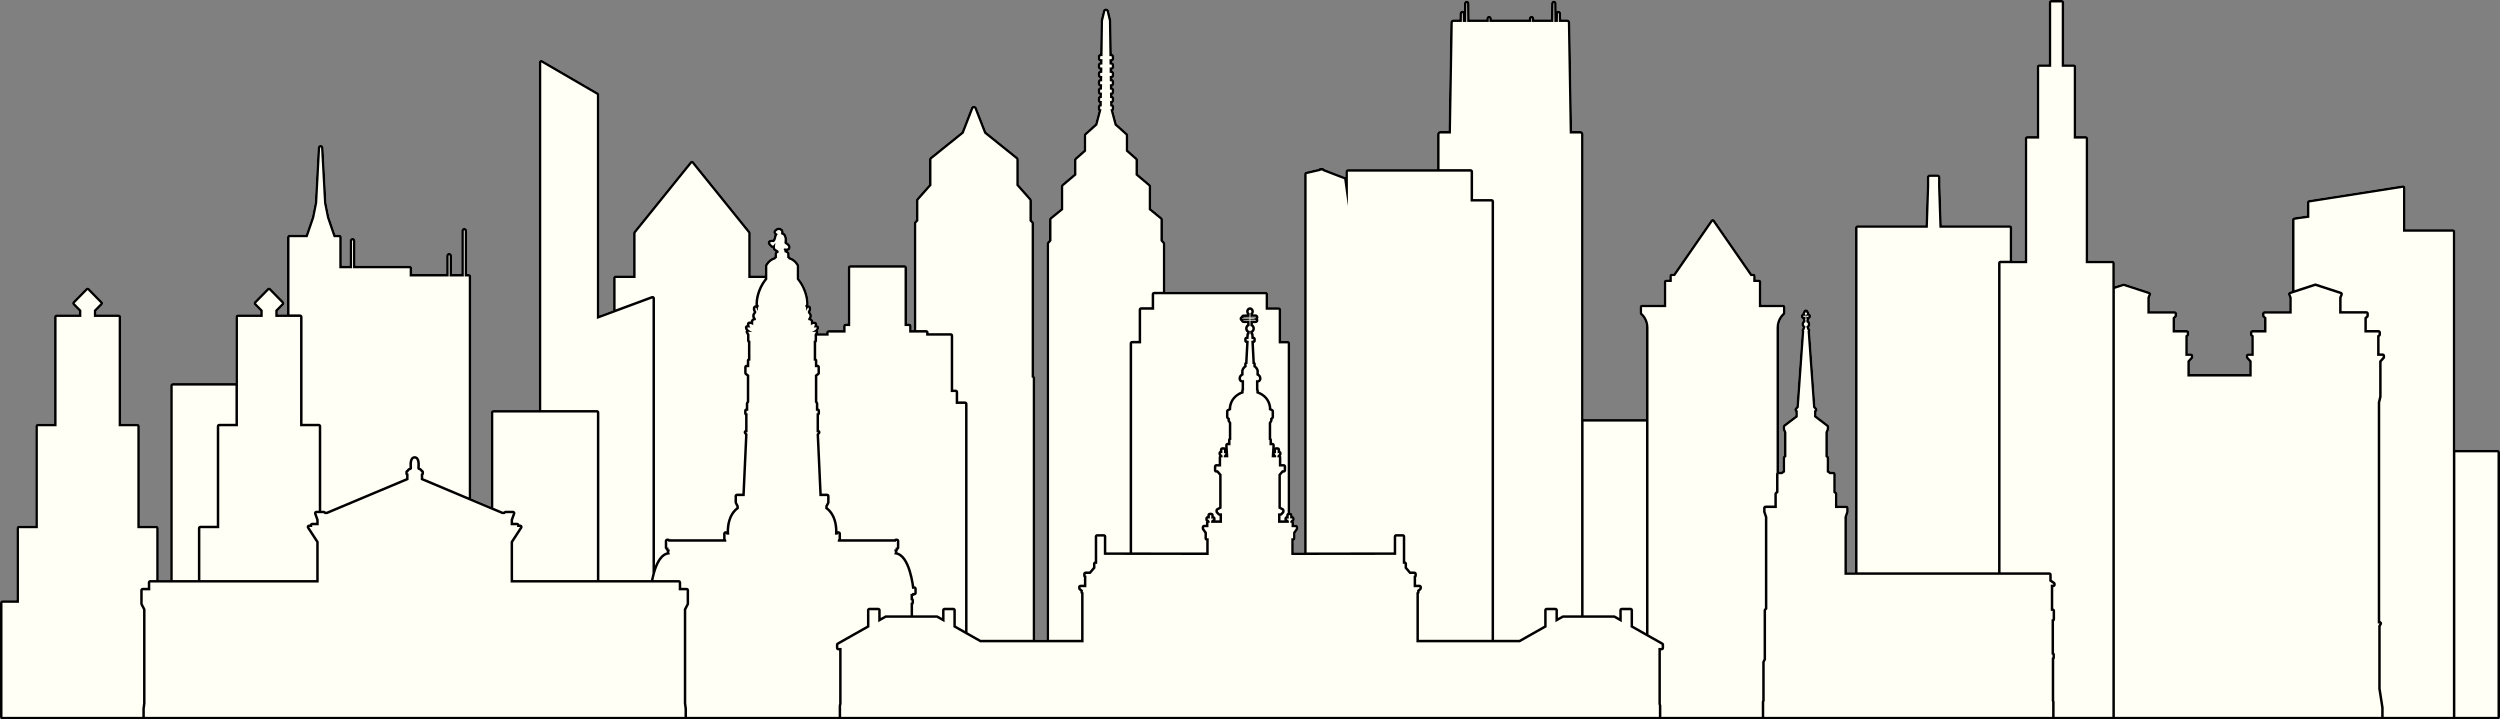 <?xml version="1.0" encoding="UTF-8" standalone="no"?><svg xmlns="http://www.w3.org/2000/svg" xmlns:xlink="http://www.w3.org/1999/xlink" fill="#000000" height="865" preserveAspectRatio="xMidYMid meet" version="1" viewBox="-3.0 128.0 3006.0 865.0" width="3006" zoomAndPan="magnify"><rect x="-3.0" y="128.0" width="3006.0" height="865.0" fill="#808080" stroke="none"/><g><g id="change1_1"><path d="M 3003 671.91 L 3003 990 C 3003 991.648 3001.656 993 3000 993 L 0 993 C -1.648 993 -3 991.648 -3 990 L -3 852.781 C -3 851.129 -1.648 849.781 0 849.781 L 16.801 849.781 L 16.801 763.141 C 16.801 761.492 18.148 760.141 19.801 760.141 L 39.512 760.141 L 39.512 640.562 C 39.512 638.91 40.859 637.562 42.512 637.562 L 62.012 637.562 L 62.012 509.07 C 62.012 507.418 63.359 506.07 65.012 506.07 L 91.801 506.07 L 91.801 502.141 L 84.57 494.762 C 83.398 493.59 83.398 491.73 84.57 490.562 L 100.199 474.602 C 100.738 474.031 101.52 473.699 102.328 473.699 C 103.141 473.699 103.922 474.031 104.461 474.602 L 120.09 490.562 C 121.262 491.73 121.262 493.59 120.09 494.762 L 112.891 502.141 L 112.891 506.07 L 139.68 506.07 C 141.328 506.07 142.68 507.418 142.68 509.07 L 142.68 637.562 L 162.148 637.562 C 163.801 637.562 165.148 638.91 165.148 640.562 L 165.148 760.141 L 184.891 760.141 C 186.539 760.141 187.891 761.492 187.891 763.141 L 187.891 825.449 L 201.66 825.449 L 201.66 591.629 C 201.66 589.98 203.008 588.629 204.66 588.629 L 280.109 588.629 L 280.109 509.07 C 280.109 507.418 281.461 506.07 283.109 506.07 L 309.898 506.07 L 309.898 502.141 L 302.699 494.762 C 301.531 493.59 301.531 491.73 302.699 490.562 L 318.328 474.602 C 318.871 474.031 319.648 473.699 320.461 473.699 C 321.27 473.699 322.051 474.031 322.59 474.602 L 338.219 490.562 C 339.391 491.73 339.391 493.59 338.219 494.762 L 331.02 502.141 L 331.02 506.07 L 342.09 506.07 L 342.09 413.219 C 342.09 411.57 343.438 410.219 345.09 410.219 L 364.68 410.219 L 371.938 389.039 L 375.391 371.789 L 378.93 305.672 C 378.961 305.43 378.988 305.219 379.02 305.012 C 379.082 304.77 379.172 304.531 379.289 304.289 C 379.348 304.141 379.469 303.992 379.562 303.809 C 379.68 303.629 379.828 303.48 379.98 303.328 C 380.34 302.941 380.762 302.699 380.969 302.609 C 381.66 302.25 382.289 302.25 382.5 302.25 C 382.828 302.25 383.07 302.309 383.25 302.34 C 383.488 302.398 383.73 302.492 383.969 302.582 C 384.148 302.672 384.328 302.762 384.48 302.879 C 384.871 303.121 385.199 303.453 385.438 303.84 C 385.562 303.992 385.68 304.199 385.801 304.473 C 386.008 305.012 386.039 305.461 386.039 305.699 L 389.609 371.879 L 393.09 389.102 L 400.348 410.219 L 404.969 410.219 C 406.648 410.219 407.969 411.57 407.969 413.219 L 407.969 447.539 L 417.359 447.539 L 417.359 417.602 C 417.359 415.652 418.949 414.031 420.898 414.031 C 422.848 414.031 424.469 415.652 424.469 417.602 L 424.469 447.539 L 489.57 447.539 C 491.25 447.539 492.57 448.891 492.57 450.539 L 492.57 457.473 L 533.461 457.473 L 533.461 435.57 C 533.461 433.59 535.051 432 537 432 C 538.98 432 540.57 433.59 540.57 435.57 L 540.57 457.473 L 551.699 457.473 L 551.699 405.512 C 551.699 403.562 553.262 401.973 555.211 401.973 C 557.16 401.973 558.781 403.562 558.781 405.512 L 558.781 457.473 L 560.641 457.473 C 562.289 457.473 563.641 458.789 563.641 460.473 L 563.641 727.32 L 587.129 737.191 L 587.129 624.062 C 587.129 622.41 588.48 621.062 590.129 621.062 L 644.789 621.062 L 644.789 203.039 C 644.789 201.961 645.391 200.973 646.32 200.43 C 646.77 200.16 647.281 200.039 647.789 200.039 C 648.328 200.039 648.84 200.16 649.32 200.43 L 716.191 239.309 C 717.121 239.852 717.691 240.84 717.691 241.922 L 717.691 507.301 L 734.191 501.18 L 734.191 462.238 C 734.191 460.59 735.539 459.238 737.191 459.238 L 758.219 459.238 L 758.219 408.18 C 758.219 407.492 758.461 406.828 758.879 406.289 L 826.621 322.32 C 827.191 321.629 828.059 321.211 828.961 321.211 C 829.859 321.211 830.73 321.629 831.301 322.32 L 899.07 406.289 C 899.488 406.828 899.73 407.492 899.73 408.18 L 899.73 459.238 L 916.621 459.238 L 916.621 447.719 C 916.621 447.27 916.711 446.852 916.891 446.461 C 917.039 446.191 920.008 439.891 927.301 437.281 C 927.539 436.949 927.84 436.652 928.199 436.352 L 928.199 433.141 C 928.199 432.719 928.289 432.301 928.469 431.91 C 928.559 431.672 928.801 431.219 929.309 430.68 C 928.047 429.992 926.219 428.852 925.891 426.48 C 925.047 426.391 924.301 426.031 923.699 425.43 C 919.742 422.129 919.949 420.18 920.039 419.461 C 920.191 418.32 920.848 417.328 921.871 416.789 C 922.41 416.492 923.52 416.012 925.262 416.012 C 925.621 416.012 925.98 416.012 926.34 416.07 C 926.641 415.531 927 414.629 927.211 413.789 C 927.301 413.07 927.539 411.629 928.199 410.281 C 927.508 409.562 926.848 408.57 926.789 407.281 C 926.762 406.41 927 404.82 928.891 403.531 C 929.609 402.871 931.348 401.52 933.508 401.52 C 934.527 401.52 935.461 401.789 936.301 402.359 C 937.047 402.719 938.281 403.531 938.941 405.031 C 939.211 405.66 939.449 406.59 939.301 407.699 C 941.25 408.539 942.18 410.25 942.508 411.57 C 943.109 412.738 943.949 415.262 943.262 419.16 L 943.262 419.191 C 946.469 420.961 948.871 424.23 947.16 427.621 C 946.98 427.98 946.742 428.281 946.441 428.551 C 945.961 428.973 945.18 429.391 944.219 429.66 C 945.48 430.531 946.02 431.43 946.199 431.789 C 946.41 432.211 946.527 432.66 946.527 433.141 L 946.527 436.379 C 946.859 436.652 947.16 436.98 947.398 437.281 C 954.66 439.918 957.629 446.191 957.781 446.461 C 957.961 446.852 958.047 447.27 958.047 447.719 L 958.047 462.871 C 968.641 476.281 969.27 489.75 969.301 492.359 C 969.48 493.32 969.359 494.219 969.09 495 C 970.469 495.09 971.488 495.961 972 496.77 C 972.148 497.012 972.242 497.25 972.328 497.52 C 972.961 499.711 972.121 501.961 971.43 503.281 C 971.609 503.582 971.879 503.973 972.121 504.238 C 972.27 504.418 972.418 504.602 972.539 504.809 C 973.77 506.973 973.379 509.191 972.539 510.84 C 973.711 511.531 974.398 512.52 974.699 513.211 C 974.879 513.57 974.969 513.992 974.969 514.41 L 974.969 514.652 C 975.508 514.59 975.988 514.59 976.348 514.59 C 976.59 514.59 976.742 514.59 976.742 514.59 C 978.027 514.68 979.172 515.582 979.5 516.84 C 979.68 517.531 979.711 518.219 979.648 518.91 L 979.68 518.91 C 981.121 519.238 982.109 520.562 982.02 522.031 C 981.93 523.352 981.449 524.492 980.73 525.449 C 981.027 525.93 981.18 526.473 981.18 527.039 C 981.18 527.609 981.027 528.152 980.73 528.602 L 990.328 528.602 L 990.328 527.879 C 990.328 526.23 991.648 524.879 993.328 524.879 L 1010.73 524.879 L 1010.73 520.051 C 1010.73 518.398 1012.078 517.051 1013.73 517.051 L 1016.281 517.051 L 1016.281 449.82 C 1016.281 448.172 1017.629 446.82 1019.281 446.82 L 1084.621 446.82 C 1086.27 446.82 1087.621 448.172 1087.621 449.82 L 1087.621 517.051 L 1090.172 517.051 C 1091.82 517.051 1093.172 518.398 1093.172 520.051 L 1093.172 524.879 L 1095.66 524.879 L 1095.66 396.691 C 1095.66 395.699 1096.078 394.711 1096.742 394.02 L 1098.242 392.492 L 1098.242 369.121 C 1098.242 368.25 1098.539 367.41 1099.199 366.602 L 1113.988 349.859 L 1113.988 319.891 C 1113.988 318.781 1114.5 317.699 1115.43 316.891 L 1153.199 286.562 L 1164.48 257.551 C 1164.508 257.461 1164.539 257.371 1164.598 257.281 C 1164.66 257.129 1164.781 256.922 1164.93 256.738 C 1165.02 256.621 1165.141 256.5 1165.23 256.379 L 1165.32 256.32 C 1165.648 255.93 1166.07 255.629 1166.578 255.422 C 1166.969 255.238 1167.48 255.121 1167.961 255.121 L 1168.141 255.121 C 1168.59 255.121 1169.039 255.211 1169.461 255.391 C 1169.488 255.422 1169.547 255.453 1169.578 255.453 C 1170 255.629 1170.359 255.871 1170.691 256.199 L 1170.871 256.379 C 1171.109 256.621 1171.289 256.922 1171.438 257.219 C 1171.5 257.309 1171.559 257.43 1171.59 257.551 L 1182.93 286.59 L 1220.672 316.891 C 1220.73 316.953 1220.82 317.039 1220.91 317.102 C 1221.66 317.852 1222.078 318.871 1222.078 319.891 L 1222.078 349.859 L 1236.84 366.539 C 1237.469 367.23 1237.828 368.16 1237.828 369.121 L 1237.828 392.492 L 1239.328 393.992 C 1240.02 394.711 1240.438 395.699 1240.438 396.691 L 1240.438 579.871 C 1241.25 580.59 1241.762 581.609 1241.762 582.781 L 1241.762 897.301 L 1255.379 897.301 L 1255.379 421.23 C 1255.379 420.359 1255.68 419.52 1256.25 418.801 C 1256.281 418.77 1256.34 418.711 1256.371 418.652 L 1258.289 416.582 L 1258.289 392.191 C 1258.289 391.082 1258.801 389.973 1259.699 389.25 L 1272.391 378.871 L 1272.391 352.352 C 1272.391 351.328 1272.809 350.34 1273.527 349.59 C 1273.59 349.531 1273.648 349.473 1273.742 349.441 L 1288.23 337.199 L 1288.23 320.551 C 1288.23 319.441 1288.742 318.359 1289.547 317.699 L 1299.961 308.52 L 1299.961 290.91 C 1299.961 289.77 1300.438 288.719 1301.219 288.062 L 1313.73 276.898 L 1317.871 261.359 C 1317.211 260.672 1316.82 259.738 1316.82 258.719 L 1316.82 256.711 C 1316.82 255.27 1317.598 254.012 1318.77 253.379 L 1318.801 252 C 1317.598 251.371 1316.82 250.109 1316.82 248.641 L 1316.82 246.66 C 1316.82 245.129 1317.66 243.84 1318.949 243.211 L 1318.949 242.039 C 1317.691 241.41 1316.82 240.09 1316.82 238.59 L 1316.82 236.582 C 1316.82 235.02 1317.75 233.672 1319.098 233.07 L 1319.098 232.02 C 1317.75 231.422 1316.82 230.102 1316.82 228.539 L 1316.82 226.531 C 1316.82 224.91 1317.84 223.531 1319.25 222.961 L 1319.281 222.062 C 1317.809 221.492 1316.82 220.109 1316.82 218.461 L 1316.82 216.453 C 1316.82 214.77 1317.898 213.359 1319.398 212.852 L 1319.43 212.012 C 1317.898 211.5 1316.82 210.09 1316.82 208.41 L 1316.82 206.398 C 1316.82 204.691 1317.988 203.219 1319.547 202.738 L 1319.578 202.02 C 1317.988 201.539 1316.82 200.102 1316.82 198.359 L 1316.82 196.32 C 1316.82 194.551 1318.047 193.051 1319.699 192.629 L 1320.301 153 C 1320.301 152.73 1320.328 152.52 1320.359 152.34 C 1320.391 152.25 1320.391 152.191 1320.418 152.129 L 1323.117 140.941 C 1323.508 139.23 1325.039 138.059 1326.84 138.059 C 1328.609 138.059 1330.141 139.23 1330.527 140.941 L 1333.23 152.129 C 1333.289 152.34 1333.32 152.582 1333.32 152.82 L 1333.32 152.941 L 1333.949 192.629 C 1335.598 193.051 1336.828 194.551 1336.828 196.32 L 1336.828 198.359 C 1336.828 200.102 1335.66 201.539 1334.07 202.02 L 1334.098 202.738 C 1335.66 203.219 1336.828 204.691 1336.828 206.398 L 1336.828 208.41 C 1336.828 210.09 1335.75 211.5 1334.219 212.012 L 1334.25 212.852 C 1335.75 213.359 1336.828 214.77 1336.828 216.453 L 1336.828 218.461 C 1336.828 220.082 1335.809 221.492 1334.371 222.031 L 1334.398 222.961 C 1335.809 223.531 1336.828 224.91 1336.828 226.531 L 1336.828 228.539 C 1336.828 230.102 1335.871 231.453 1334.52 232.02 L 1334.547 233.07 C 1335.898 233.672 1336.828 235.02 1336.828 236.582 L 1336.828 238.59 C 1336.828 240.09 1335.961 241.41 1334.672 242.039 L 1334.699 243.211 C 1335.961 243.84 1336.828 245.16 1336.828 246.66 L 1336.828 248.641 C 1336.828 250.082 1336.02 251.371 1334.82 252 L 1334.848 253.352 C 1336.02 254.012 1336.828 255.27 1336.828 256.711 L 1336.828 258.719 C 1336.828 259.738 1336.438 260.672 1335.781 261.359 L 1339.918 276.898 L 1352.34 288 C 1353.211 288.719 1353.691 289.77 1353.691 290.91 L 1353.691 308.52 L 1364.039 317.641 C 1364.879 318.359 1365.391 319.441 1365.391 320.551 L 1365.391 337.199 L 1379.91 349.441 C 1379.969 349.473 1380.027 349.531 1380.09 349.59 C 1380.84 350.371 1381.262 351.328 1381.262 352.352 L 1381.262 378.871 L 1393.98 389.25 C 1394.848 389.973 1395.359 391.082 1395.359 392.191 L 1395.359 416.582 L 1397.16 418.562 C 1397.879 419.281 1398.27 420.238 1398.27 421.23 L 1398.27 478.859 L 1518.84 478.859 C 1520.488 478.859 1521.84 480.211 1521.84 481.859 L 1521.84 497.398 L 1534.5 497.398 C 1536.148 497.398 1537.5 498.75 1537.5 500.398 L 1537.5 537.898 L 1545.328 537.898 C 1547.008 537.898 1548.328 539.25 1548.328 540.898 L 1548.328 744.449 C 1549.949 744.512 1551.27 745.828 1551.27 747.449 L 1551.27 748.469 C 1552.711 748.711 1553.789 749.938 1553.789 751.438 L 1553.789 752.852 C 1553.789 753.809 1553.34 754.68 1552.617 755.25 C 1552.828 755.641 1552.949 756.121 1552.949 756.629 L 1552.949 758.938 L 1555.109 758.938 C 1556.762 758.938 1558.109 760.289 1558.109 761.938 L 1558.109 763.5 C 1558.109 764.129 1557.898 764.73 1557.539 765.238 L 1554.781 769.109 L 1554.781 775.199 C 1554.781 776.551 1553.879 777.691 1552.648 778.082 L 1552.648 792.328 L 1565.07 792.301 L 1565.07 337.352 C 1565.07 335.941 1566.027 334.738 1567.41 334.441 L 1582.617 330.93 C 1582.828 330.66 1583.039 330.453 1583.309 330.27 C 1583.82 329.91 1584.418 329.73 1585.02 329.73 C 1585.379 329.73 1585.742 329.789 1586.098 329.941 L 1586.398 330.062 L 1586.578 330.031 C 1586.789 329.973 1587.027 329.941 1587.242 329.941 C 1587.898 329.941 1588.559 330.18 1589.098 330.602 C 1589.371 330.809 1589.609 331.051 1589.762 331.32 L 1614.328 340.801 C 1614.449 340.828 1614.57 340.891 1614.691 340.953 L 1614.691 334.379 C 1614.691 333.602 1615.02 332.82 1615.559 332.25 C 1616.129 331.711 1616.879 331.379 1617.691 331.379 L 1724.91 331.379 L 1724.91 289.379 C 1724.91 287.25 1726.617 285.539 1728.719 285.539 L 1738.648 285.539 L 1740.84 155.102 C 1740.871 153.031 1742.578 151.352 1744.648 151.352 L 1751.73 151.352 L 1751.82 144.391 C 1751.82 142.441 1753.379 140.852 1755.27 140.852 C 1755.988 140.852 1756.648 141.059 1757.188 141.453 L 1757.281 132.238 C 1757.281 130.352 1758.781 128.789 1760.641 128.789 C 1762.5 128.789 1764 130.352 1764 132.238 L 1764.148 151.352 L 1784.098 151.352 L 1784.098 150.359 C 1784.098 148.5 1785.629 146.973 1787.461 146.973 C 1789.32 146.973 1790.848 148.5 1790.848 150.359 L 1790.848 151.352 L 1835.188 151.352 L 1835.188 150.359 C 1835.188 148.5 1836.688 146.973 1838.547 146.973 C 1840.41 146.973 1841.906 148.5 1841.906 150.359 L 1841.906 151.352 L 1861.859 151.352 L 1862.004 132.238 C 1862.004 130.352 1863.531 128.789 1865.375 128.789 C 1867.23 128.789 1868.723 130.352 1868.723 132.238 L 1868.816 141.453 C 1869.387 141.059 1870.047 140.852 1870.746 140.852 C 1872.625 140.852 1874.188 142.441 1874.188 144.359 L 1874.281 151.352 L 1881.367 151.352 C 1883.43 151.352 1885.141 153.031 1885.176 155.102 L 1887.367 285.539 L 1897.289 285.539 C 1899.387 285.539 1901.098 287.25 1901.098 289.379 L 1901.098 631.891 L 1976.152 631.891 L 1976.152 521.852 C 1976.152 512.789 1970.336 507.449 1969.676 506.879 C 1969.676 506.879 1969.676 506.879 1969.656 506.852 L 1969.473 506.699 C 1968.809 506.129 1968.422 505.289 1968.422 504.418 L 1968.422 497.309 C 1968.422 495.66 1969.766 494.309 1971.422 494.309 L 1997.43 494.309 L 1997.43 467.102 C 1997.43 465.449 1998.773 464.102 2000.43 464.102 L 2004.184 464.102 L 2004.184 459.961 C 2004.184 458.309 2005.527 456.961 2007.184 456.961 L 2009.375 456.961 L 2053.914 392.609 C 2054.465 391.801 2055.387 391.32 2056.379 391.32 C 2057.375 391.32 2058.293 391.801 2058.848 392.609 L 2103.422 456.961 L 2105.098 456.961 C 2106.754 456.961 2108.098 458.309 2108.098 459.961 L 2108.098 464.102 L 2111.871 464.102 C 2113.527 464.102 2114.871 465.449 2114.871 467.102 L 2114.871 494.309 L 2140.859 494.309 C 2142.516 494.309 2143.859 495.66 2143.859 497.309 L 2143.859 504.418 C 2143.859 505.23 2143.527 505.98 2142.992 506.551 L 2142.809 506.73 C 2142.719 506.789 2142.625 506.879 2142.531 506.941 C 2142.238 507.211 2136.129 512.609 2136.129 521.852 L 2136.129 695.16 L 2138.906 695.16 L 2140.379 694.109 L 2140.379 678.539 C 2140.379 677.641 2140.766 676.801 2141.465 676.23 L 2141.961 675.809 L 2141.961 648.211 L 2140.617 645.09 C 2140.473 644.699 2140.379 644.309 2140.379 643.891 L 2140.379 641.039 C 2140.379 640.109 2140.82 639.211 2141.559 638.641 L 2155.656 627.898 L 2155.656 623.129 L 2155.25 622.738 C 2154.184 621.602 2154.129 619.801 2155.195 618.629 L 2156.945 616.711 L 2163.367 526.801 C 2162.633 525.602 2162.852 524.07 2163.863 523.109 C 2163.957 523.02 2164.379 522.449 2164.379 522.121 C 2164.379 521.91 2164.418 521.699 2164.434 521.492 C 2163.531 520.5 2163 519.211 2163 517.801 C 2163 516.18 2163.719 514.711 2164.859 513.719 L 2164.859 513.449 C 2164.656 512.973 2164.527 512.43 2164.527 511.859 L 2164.527 511.828 C 2163.203 511.199 2162.281 509.852 2162.281 508.289 C 2162.281 506.91 2163 505.68 2164.102 504.992 C 2164.176 503.973 2164.582 503.012 2165.246 502.289 C 2165.633 500.91 2166.938 499.891 2168.43 499.891 C 2169.957 499.891 2171.246 500.941 2171.613 502.289 C 2172.293 503.012 2172.719 503.973 2172.773 504.992 C 2173.895 505.68 2174.613 506.91 2174.613 508.289 C 2174.613 509.852 2173.676 511.199 2172.332 511.828 L 2172.332 511.859 C 2172.332 512.43 2172.203 512.973 2172 513.449 L 2172 513.719 C 2173.141 514.711 2173.859 516.18 2173.859 517.801 C 2173.859 519.211 2173.324 520.531 2172.422 521.492 C 2172.441 521.699 2172.477 521.91 2172.477 522.121 C 2172.477 522.359 2172.773 522.871 2172.992 523.082 C 2174.043 524.07 2174.246 525.629 2173.488 526.828 L 2179.949 616.711 L 2181.68 618.66 C 2182.746 619.828 2182.676 621.602 2181.605 622.738 L 2181.203 623.129 L 2181.203 627.898 L 2195.316 638.641 C 2196.035 639.211 2196.477 640.109 2196.477 641.039 L 2196.477 643.891 C 2196.477 644.309 2196.387 644.699 2196.238 645.09 L 2194.895 648.211 L 2194.895 675.809 L 2195.391 676.23 C 2196.09 676.801 2196.477 677.641 2196.477 678.539 L 2196.477 694.109 L 2197.949 695.16 L 2201.375 695.16 C 2203.012 695.16 2204.375 696.512 2204.375 698.16 L 2204.375 718.891 L 2205.273 719.609 C 2205.957 720.18 2206.379 721.051 2206.379 721.949 L 2206.379 735.871 L 2216.906 735.871 C 2218.562 735.871 2219.906 737.219 2219.906 738.871 L 2219.906 743.25 C 2219.906 743.582 2219.852 743.91 2219.762 744.211 L 2217.773 750.031 L 2217.773 816.148 L 2227.473 816.148 L 2227.473 401.82 C 2227.473 400.172 2228.816 398.82 2230.473 398.82 L 2312.133 398.82 L 2312.336 392.699 L 2313.68 351.992 L 2313.68 341.371 C 2313.68 341.07 2313.715 340.801 2313.773 340.652 C 2313.809 340.5 2313.844 340.352 2313.863 340.23 C 2313.957 339.93 2314.102 339.66 2314.25 339.418 C 2314.379 339.238 2314.488 339.062 2314.656 338.91 C 2314.711 338.852 2314.766 338.789 2314.801 338.73 C 2314.988 338.551 2315.188 338.398 2315.391 338.281 C 2315.52 338.219 2315.613 338.129 2315.723 338.102 C 2315.758 338.07 2315.797 338.07 2315.797 338.07 C 2316 337.953 2316.203 337.891 2316.441 337.828 C 2316.516 337.801 2316.57 337.801 2316.625 337.77 C 2316.863 337.711 2317.141 337.68 2317.379 337.68 L 2326.617 337.68 C 2326.859 337.68 2327.133 337.711 2327.375 337.77 C 2327.465 337.801 2327.559 337.828 2327.613 337.828 C 2327.758 337.859 2327.906 337.918 2328.035 337.98 C 2328.387 338.102 2328.715 338.309 2329.012 338.582 C 2329.23 338.73 2329.418 338.941 2329.562 339.152 C 2329.859 339.539 2330.043 339.961 2330.152 340.32 C 2330.246 340.621 2330.316 340.98 2330.316 341.371 L 2330.316 351.898 L 2331.66 392.699 L 2331.863 398.82 L 2413.562 398.82 C 2415.203 398.82 2416.562 400.172 2416.562 401.82 L 2416.562 441.48 L 2431.473 441.48 L 2431.473 294.629 C 2431.473 292.953 2432.816 291.629 2434.473 291.629 L 2445.902 291.629 L 2445.902 208.32 C 2445.902 206.672 2447.246 205.32 2448.902 205.32 L 2460.367 205.32 L 2460.367 130.98 C 2460.367 129.328 2461.672 127.98 2463.367 127.98 L 2476.012 127.98 C 2477.703 127.98 2479.012 129.328 2479.012 130.98 L 2479.012 205.32 L 2490.477 205.32 C 2492.133 205.32 2493.477 206.672 2493.477 208.32 L 2493.477 291.629 L 2504.906 291.629 C 2506.562 291.629 2507.906 292.953 2507.906 294.629 L 2507.906 441.48 L 2536.914 441.48 C 2538.57 441.48 2539.914 442.828 2539.914 444.48 L 2539.914 472.141 L 2549.574 468.992 C 2549.871 468.898 2550.203 468.84 2550.516 468.84 C 2550.809 468.84 2551.141 468.898 2551.434 468.992 L 2581.488 478.801 C 2582.281 479.039 2582.945 479.609 2583.273 480.359 C 2583.625 481.109 2583.66 481.98 2583.367 482.73 L 2582.004 486.211 L 2582.004 502.109 L 2611.766 502.109 C 2613.422 502.109 2614.766 503.461 2614.766 505.109 L 2614.766 507.629 C 2614.766 508.473 2614.418 509.25 2613.809 509.82 L 2612.375 511.172 L 2612.375 524.82 L 2626.344 524.82 C 2628 524.82 2629.344 526.172 2629.344 527.82 L 2629.344 530.25 C 2629.344 531.18 2628.938 532.051 2628.184 532.621 L 2627.668 533.012 L 2627.668 552.93 L 2631.293 552.93 C 2632.949 552.93 2634.293 554.281 2634.293 555.93 L 2634.293 557.371 C 2634.293 558.121 2634.035 558.809 2633.52 559.379 L 2630.133 563.16 L 2630.133 577.711 L 2701.434 577.711 L 2701.434 563.16 L 2698.012 559.379 C 2697.516 558.84 2697.238 558.121 2697.238 557.371 L 2697.238 555.93 C 2697.238 554.281 2698.582 552.93 2700.238 552.93 L 2703.902 552.93 L 2703.902 533.012 L 2703.387 532.621 C 2702.629 532.051 2702.227 531.18 2702.227 530.25 L 2702.227 527.82 C 2702.227 526.172 2703.57 524.82 2705.227 524.82 L 2719.195 524.82 L 2719.195 511.172 L 2717.758 509.82 C 2717.152 509.25 2716.801 508.473 2716.801 507.629 L 2716.801 505.109 C 2716.801 503.461 2718.145 502.109 2719.801 502.109 L 2749.562 502.109 L 2749.562 486.211 L 2748.203 482.73 C 2747.906 481.98 2747.945 481.109 2748.293 480.359 C 2748.625 479.609 2749.289 479.039 2750.059 478.801 L 2752.895 477.871 L 2752.895 392.34 C 2752.895 390.898 2753.906 389.672 2755.344 389.398 L 2756.004 389.281 C 2756.613 389.16 2761.582 388.289 2770.746 387.18 L 2770.746 371.492 C 2770.746 369.992 2771.816 368.73 2773.289 368.52 L 2885.906 350.852 C 2886.055 350.82 2886.203 350.82 2886.367 350.82 C 2887.086 350.82 2887.766 351.062 2888.316 351.539 C 2888.961 352.109 2889.367 352.953 2889.367 353.82 L 2889.367 403.59 L 2946.328 403.59 C 2948.004 403.59 2949.328 404.941 2949.328 406.59 L 2949.328 668.91 L 3000 668.91 C 3001.656 668.91 3003 670.262 3003 671.91" fill="#fffff6"/></g><g id="change2_1"><path d="M 2949.328 671.906 L 3000 671.906 L 3000 990 L 2949.328 990 Z M 2230.473 401.82 L 2315.043 401.82 L 2315.336 392.789 L 2316.68 351.992 L 2316.68 341.371 C 2316.68 341.309 2316.715 341.25 2316.715 341.219 C 2316.715 341.16 2316.754 341.129 2316.754 341.102 C 2316.773 341.07 2316.773 341.039 2316.809 341.012 C 2316.844 340.953 2316.863 340.918 2316.938 340.891 L 2316.938 340.859 C 2316.957 340.828 2316.992 340.828 2317.012 340.801 C 2317.047 340.801 2317.086 340.77 2317.141 340.738 C 2317.195 340.738 2317.23 340.711 2317.25 340.711 C 2317.324 340.711 2317.344 340.68 2317.379 340.68 L 2326.617 340.68 C 2326.676 340.68 2326.676 340.711 2326.746 340.711 C 2326.766 340.711 2326.82 340.738 2326.859 340.738 C 2326.914 340.77 2326.949 340.801 2327.004 340.801 C 2327.004 340.828 2327.059 340.828 2327.059 340.859 C 2327.098 340.859 2327.098 340.891 2327.098 340.891 C 2327.133 340.918 2327.152 340.953 2327.188 341.012 C 2327.227 341.039 2327.246 341.07 2327.246 341.102 C 2327.281 341.129 2327.281 341.16 2327.281 341.219 C 2327.316 341.25 2327.316 341.309 2327.316 341.371 L 2327.316 351.992 L 2328.66 392.789 L 2328.957 401.82 L 2413.562 401.82 L 2413.562 441.473 L 2402.465 441.473 C 2400.809 441.473 2399.465 442.816 2399.465 444.473 L 2399.465 816.148 L 2230.473 816.148 Z M 1976.152 889.176 L 1960.582 880.371 L 1960.582 861.75 C 1960.582 860.094 1959.258 858.75 1957.582 858.75 L 1947.035 858.75 C 1945.359 858.75 1944.035 860.094 1944.035 861.75 L 1944.035 871.031 L 1939.086 868.23 C 1938.645 867.973 1938.129 867.84 1937.613 867.84 L 1901.098 867.84 L 1901.098 634.906 L 1976.152 634.906 Z M 1727.91 289.367 C 1727.91 288.902 1728.27 288.527 1728.719 288.527 L 1741.59 288.527 L 1743.828 155.16 C 1743.84 154.703 1744.199 154.34 1744.641 154.34 L 1754.711 154.34 L 1754.828 144.398 C 1754.828 144.082 1755.027 143.84 1755.27 143.84 C 1755.5 143.84 1755.688 144.098 1755.711 144.398 L 1755.828 154.34 L 1760.07 154.34 L 1760.27 132.254 C 1760.27 131.996 1760.43 131.785 1760.641 131.785 C 1760.828 131.785 1760.988 131.996 1760.988 132.254 L 1761.188 154.34 L 1787.109 154.34 L 1787.109 150.359 C 1787.109 150.148 1787.27 149.98 1787.469 149.98 C 1787.68 149.98 1787.84 150.148 1787.84 150.359 L 1787.84 154.34 L 1838.18 154.34 L 1838.18 150.359 C 1838.18 150.148 1838.34 149.98 1838.539 149.98 C 1838.738 149.98 1838.91 150.148 1838.91 150.359 L 1838.91 154.34 L 1864.82 154.34 L 1865.023 132.254 C 1865.023 131.996 1865.188 131.785 1865.375 131.785 C 1865.574 131.785 1865.742 131.996 1865.742 132.254 L 1865.945 154.34 L 1870.195 154.34 L 1870.305 144.398 C 1870.324 144.098 1870.508 143.84 1870.746 143.84 C 1870.988 143.84 1871.188 144.082 1871.188 144.398 L 1871.316 154.34 L 1881.367 154.34 C 1881.809 154.34 1882.176 154.703 1882.176 155.16 L 1884.422 288.527 L 1897.305 288.527 C 1897.746 288.527 1898.098 288.902 1898.098 289.367 L 1898.098 867.84 L 1876.676 867.84 C 1876.16 867.844 1875.645 867.973 1875.203 868.227 L 1875.164 868.246 L 1870.25 871.016 L 1870.25 861.75 C 1870.25 860.094 1868.926 858.75 1867.25 858.75 L 1856.703 858.75 C 1855.047 858.75 1853.703 860.094 1853.703 861.75 L 1853.703 880.371 L 1823.777 897.301 L 1793.461 897.301 L 1793.461 370.352 C 1793.461 368.691 1792.117 367.352 1790.461 367.352 L 1768.23 367.352 L 1768.23 334.379 C 1768.23 332.723 1766.891 331.379 1765.23 331.379 L 1727.91 331.379 Z M 1568.07 337.352 L 1585.02 333.453 L 1585.02 332.73 L 1586.191 333.18 L 1587.242 332.941 L 1587.242 333.57 L 1613.25 343.59 L 1617.719 375.781 L 1617.691 334.379 L 1765.23 334.379 L 1765.23 370.352 L 1790.461 370.352 L 1790.461 897.301 L 1703.098 897.301 L 1703.098 842.199 C 1703.602 841.664 1703.91 840.941 1703.91 840.148 L 1703.91 839.031 L 1705.719 837.473 C 1706.379 836.902 1706.762 836.07 1706.762 835.199 L 1706.762 834.031 C 1706.762 832.375 1705.422 831.031 1703.762 831.031 L 1699.742 831.031 L 1699.742 822.312 C 1700.301 821.77 1700.641 821.008 1700.641 820.172 L 1700.641 818.16 C 1700.641 816.504 1699.297 815.16 1697.641 815.16 L 1693.117 815.16 L 1688.848 810.102 L 1688.848 805.949 C 1688.848 804.586 1687.938 803.43 1686.691 803.07 L 1686.691 773.219 C 1686.691 771.562 1685.348 770.219 1683.691 770.219 L 1675.801 770.219 C 1674.141 770.219 1672.801 771.562 1672.801 773.219 L 1672.801 792.184 L 1568.07 792.309 Z M 1534.5 500.41 L 1534.5 540.895 L 1545.34 540.895 L 1545.34 744.719 C 1544.301 745.188 1543.559 746.23 1543.559 747.449 L 1543.559 748.641 C 1542.301 748.992 1541.371 750.156 1541.371 751.531 L 1541.371 752.82 C 1541.371 753.113 1541.41 753.395 1541.488 753.66 L 1536.691 753.66 L 1536.691 748.254 C 1537.43 748.211 1538.141 747.891 1538.66 747.352 L 1540.758 745.191 C 1541.309 744.633 1541.609 743.879 1541.609 743.102 L 1541.609 741.719 C 1541.609 740.621 1541.008 739.609 1540.039 739.086 L 1537.141 737.508 L 1537.141 699.496 L 1539.852 696.391 L 1540.469 696.391 C 1542.129 696.391 1543.469 695.047 1543.469 693.391 L 1543.469 688.98 C 1543.469 687.324 1542.129 685.98 1540.469 685.98 L 1537.68 685.98 L 1537.68 677.91 C 1537.68 677.188 1537.43 676.527 1537 676.008 L 1537.199 675.781 C 1537.699 675.23 1537.98 674.516 1537.98 673.77 L 1537.98 672.871 C 1537.98 671.652 1537.25 670.602 1536.211 670.133 L 1536.211 668.73 C 1536.211 667.074 1534.871 665.73 1533.211 665.73 L 1531.32 665.73 C 1530.738 665.73 1530.199 665.895 1529.75 666.172 L 1529.84 664.629 C 1529.848 664.566 1529.848 664.504 1529.848 664.438 L 1529.848 663.359 C 1529.848 661.703 1528.512 660.359 1526.848 660.359 L 1526.43 660.359 L 1526.43 656.969 C 1526.43 656.117 1526.07 655.344 1525.5 654.801 L 1525.5 637.031 L 1526.73 634.949 C 1527.012 634.484 1527.148 633.957 1527.148 633.418 L 1527.148 632.332 L 1527.879 631.699 C 1528.539 631.129 1528.918 630.301 1528.918 629.43 L 1528.918 622.562 C 1528.918 621.43 1528.277 620.395 1527.27 619.883 L 1525.699 619.09 C 1525.488 613.051 1522.199 603.441 1510.617 598.746 L 1510.617 597.449 C 1510.617 596.852 1510.438 596.293 1510.141 595.82 L 1510.141 588.012 C 1511.258 587.723 1512.012 587.172 1512.488 586.691 C 1513.129 586.031 1513.898 584.852 1513.859 582.992 C 1513.777 580.215 1512.242 578.422 1510.68 577.387 L 1510.68 573.781 C 1510.68 573.516 1510.641 573.246 1510.57 572.988 C 1510.469 572.602 1509.598 569.672 1507.02 567.652 L 1507.02 565.711 C 1507.02 564.758 1506.578 563.906 1505.879 563.359 L 1504.688 540.488 C 1506.012 540.172 1506.988 538.988 1506.988 537.57 L 1506.988 535.711 C 1506.988 534.246 1505.938 533.023 1504.551 532.762 L 1504.34 530.078 C 1504.34 530.016 1504.328 529.949 1504.32 529.887 C 1504.23 529.277 1503.93 528.574 1503.371 527.984 L 1503.359 527.934 C 1504.91 526.844 1505.91 525.031 1505.91 522.992 C 1505.91 521.008 1504.969 519.227 1503.48 518.129 L 1503.48 516.539 L 1506.598 516.57 C 1508.547 516.57 1510.109 515.012 1510.109 513.09 C 1510.109 512.535 1509.977 512.012 1509.75 511.543 C 1509.75 511.5 1509.75 511.457 1509.75 511.41 L 1509.75 511.172 C 1509.75 511.102 1509.75 511.031 1509.738 510.965 C 1509.977 510.492 1510.109 509.961 1510.109 509.398 C 1510.109 507.48 1508.547 505.918 1506.629 505.918 L 1503.48 505.949 L 1503.48 505.941 C 1504.23 505.027 1504.68 503.832 1504.68 502.562 C 1504.68 499.762 1502.578 497.492 1500 497.492 C 1497.418 497.492 1495.32 499.762 1495.32 502.562 C 1495.32 503.832 1495.77 505.027 1496.52 505.941 L 1496.52 506.047 L 1492.309 506.102 C 1490.93 506.102 1489.699 507 1489.219 508.312 C 1488.199 508.887 1487.488 509.992 1487.488 511.262 C 1487.488 512.488 1488.188 513.586 1489.199 514.172 C 1489.648 515.48 1490.891 516.418 1492.348 516.418 L 1496.52 516.473 L 1496.52 518.133 C 1495.031 519.23 1494.09 521.012 1494.09 522.992 C 1494.09 525.027 1495.102 526.844 1496.648 527.93 L 1496.648 527.973 C 1496.07 528.562 1495.77 529.273 1495.68 529.887 C 1495.668 529.949 1495.66 530.016 1495.66 530.078 L 1495.449 532.762 C 1494.059 533.023 1493.008 534.246 1493.008 535.711 L 1493.008 537.57 C 1493.008 538.996 1494 540.188 1495.34 540.492 L 1494.09 563.355 C 1493.398 563.902 1492.949 564.754 1492.949 565.711 L 1492.949 567.664 C 1490.398 569.68 1489.527 572.602 1489.43 572.988 C 1489.359 573.246 1489.32 573.516 1489.32 573.781 L 1489.32 577.387 C 1487.762 578.418 1486.219 580.207 1486.141 582.961 C 1486.102 584.848 1486.871 586.023 1487.512 586.688 C 1487.988 587.172 1488.75 587.73 1489.891 588.02 L 1489.891 595.82 C 1489.59 596.293 1489.41 596.852 1489.41 597.449 L 1489.41 598.742 C 1477.809 603.438 1474.527 613.051 1474.328 619.09 L 1472.762 619.883 C 1471.75 620.395 1471.109 621.43 1471.109 622.562 L 1471.109 629.43 C 1471.109 630.293 1471.48 631.113 1472.129 631.684 L 1472.848 632.316 L 1472.848 633.418 C 1472.848 633.965 1473 634.5 1473.277 634.969 L 1474.527 637.043 L 1474.527 654.77 C 1473.941 655.316 1473.57 656.102 1473.57 656.969 L 1473.57 660.359 L 1473.148 660.359 C 1471.488 660.359 1470.148 661.703 1470.148 663.359 L 1470.148 664.438 C 1470.148 664.504 1470.148 664.566 1470.16 664.629 L 1470.25 666.156 C 1469.797 665.887 1469.27 665.73 1468.711 665.73 L 1466.789 665.73 C 1465.129 665.73 1463.789 667.074 1463.789 668.73 L 1463.789 670.133 C 1462.75 670.602 1462.02 671.652 1462.02 672.871 L 1462.02 673.77 C 1462.02 674.516 1462.297 675.23 1462.801 675.781 L 1463 676.008 C 1462.582 676.527 1462.32 677.188 1462.32 677.91 L 1462.32 685.98 L 1459.527 685.98 C 1457.867 685.98 1456.527 687.324 1456.527 688.98 L 1456.527 693.391 C 1456.527 695.047 1457.867 696.391 1459.527 696.391 L 1460.148 696.391 L 1462.891 699.504 L 1462.891 737.5 L 1459.961 739.082 C 1458.988 739.602 1458.391 740.617 1458.391 741.719 L 1458.391 743.102 C 1458.391 743.879 1458.691 744.633 1459.238 745.191 L 1461.34 747.352 C 1461.871 747.895 1462.582 748.219 1463.34 748.254 L 1463.34 753.66 L 1458.508 753.66 C 1458.59 753.395 1458.629 753.113 1458.629 752.82 L 1458.629 751.531 C 1458.629 750.156 1457.699 748.992 1456.438 748.641 L 1456.438 747.449 C 1456.438 745.793 1455.098 744.449 1453.438 744.449 L 1451.73 744.449 C 1450.07 744.449 1448.73 745.793 1448.73 747.449 L 1448.73 748.484 C 1447.32 748.727 1446.242 749.957 1446.242 751.438 L 1446.242 752.852 C 1446.242 753.812 1446.691 754.672 1447.398 755.223 C 1447.18 755.641 1447.047 756.121 1447.047 756.629 L 1447.047 758.938 L 1444.891 758.938 C 1443.23 758.938 1441.891 760.281 1441.891 761.938 L 1441.891 763.5 C 1441.891 764.125 1442.09 764.738 1442.449 765.246 L 1445.219 769.113 L 1445.219 775.199 C 1445.219 776.555 1446.117 777.699 1447.348 778.07 L 1447.348 792.324 L 1398.27 792.27 L 1395.27 792.262 L 1358.27 792.223 L 1358.27 540.895 L 1369.109 540.895 L 1369.109 500.41 L 1384.777 500.41 L 1384.777 481.855 L 1518.828 481.855 L 1518.828 500.41 Z M 1258.379 421.23 C 1258.379 421.02 1258.469 420.84 1258.59 420.691 L 1261.289 417.75 L 1261.289 392.191 C 1261.289 391.953 1261.41 391.711 1261.59 391.562 L 1275.391 380.281 L 1275.391 352.352 C 1275.391 352.109 1275.48 351.898 1275.66 351.719 L 1291.23 338.582 L 1291.23 320.551 C 1291.23 320.34 1291.348 320.102 1291.527 319.953 L 1302.961 309.871 L 1302.961 290.91 C 1302.961 290.672 1303.047 290.461 1303.23 290.309 L 1316.398 278.551 L 1321.469 259.562 L 1320.66 259.562 C 1320.18 259.562 1319.82 259.172 1319.82 258.719 L 1319.82 256.711 C 1319.82 256.262 1320.18 255.871 1320.66 255.871 L 1321.742 255.871 L 1321.828 249.48 L 1320.66 249.48 C 1320.18 249.48 1319.82 249.121 1319.82 248.641 L 1319.82 246.66 C 1319.82 246.18 1320.18 245.82 1320.66 245.82 L 1321.891 245.82 L 1322.008 239.43 L 1320.66 239.43 C 1320.18 239.43 1319.82 239.039 1319.82 238.59 L 1319.82 236.582 C 1319.82 236.129 1320.18 235.738 1320.66 235.738 L 1322.039 235.738 L 1322.16 229.352 L 1320.66 229.352 C 1320.18 229.352 1319.82 228.992 1319.82 228.539 L 1319.82 226.531 C 1319.82 226.082 1320.18 225.691 1320.66 225.691 L 1322.219 225.691 L 1322.309 219.301 L 1320.66 219.301 C 1320.18 219.301 1319.82 218.941 1319.82 218.461 L 1319.82 216.453 C 1319.82 216 1320.18 215.641 1320.66 215.641 L 1322.371 215.641 L 1322.461 209.219 L 1320.66 209.219 C 1320.18 209.219 1319.82 208.859 1319.82 208.41 L 1319.82 206.398 C 1319.82 205.953 1320.18 205.59 1320.66 205.59 L 1322.52 205.59 L 1322.609 199.172 L 1320.66 199.172 C 1320.18 199.172 1319.82 198.809 1319.82 198.359 L 1319.82 196.32 C 1319.82 195.871 1320.18 195.512 1320.66 195.512 L 1322.672 195.512 L 1323.301 153 C 1323.301 152.941 1323.328 152.879 1323.328 152.82 L 1326.027 141.629 C 1326.117 141.258 1326.469 141.066 1326.828 141.066 C 1327.18 141.066 1327.527 141.258 1327.617 141.629 L 1330.32 152.82 L 1330.32 153 L 1330.98 195.512 L 1332.988 195.512 C 1333.438 195.512 1333.828 195.871 1333.828 196.32 L 1333.828 198.359 C 1333.828 198.809 1333.438 199.172 1332.988 199.172 L 1331.039 199.172 L 1331.129 205.59 L 1332.988 205.59 C 1333.438 205.59 1333.828 205.953 1333.828 206.398 L 1333.828 208.41 C 1333.828 208.859 1333.438 209.219 1332.988 209.219 L 1331.191 209.219 L 1331.281 215.641 L 1332.988 215.641 C 1333.438 215.641 1333.828 216 1333.828 216.453 L 1333.828 218.461 C 1333.828 218.941 1333.438 219.301 1332.988 219.301 L 1331.34 219.301 L 1331.43 225.691 L 1332.988 225.691 C 1333.438 225.691 1333.828 226.082 1333.828 226.531 L 1333.828 228.539 C 1333.828 228.992 1333.438 229.352 1332.988 229.352 L 1331.488 229.352 L 1331.578 235.738 L 1332.988 235.738 C 1333.438 235.738 1333.828 236.129 1333.828 236.582 L 1333.828 238.59 C 1333.828 239.039 1333.438 239.43 1332.988 239.43 L 1331.641 239.43 L 1331.73 245.82 L 1332.988 245.82 C 1333.438 245.82 1333.828 246.18 1333.828 246.66 L 1333.828 248.641 C 1333.828 249.121 1333.438 249.48 1332.988 249.48 L 1331.789 249.48 L 1331.879 255.871 L 1332.988 255.871 C 1333.438 255.871 1333.828 256.262 1333.828 256.711 L 1333.828 258.719 C 1333.828 259.172 1333.438 259.562 1332.988 259.562 L 1332.18 259.562 L 1337.25 278.551 L 1350.418 290.309 C 1350.598 290.461 1350.691 290.672 1350.691 290.91 L 1350.691 309.871 L 1362.117 319.953 C 1362.301 320.102 1362.391 320.34 1362.391 320.551 L 1362.391 338.582 L 1377.961 351.719 C 1378.141 351.898 1378.262 352.109 1378.262 352.352 L 1378.262 380.281 L 1392.059 391.562 C 1392.242 391.711 1392.359 391.953 1392.359 392.191 L 1392.359 417.75 L 1395.027 420.691 C 1395.18 420.84 1395.27 421.02 1395.27 421.23 L 1395.27 478.855 L 1384.777 478.855 C 1383.117 478.855 1381.777 480.199 1381.777 481.855 L 1381.777 497.41 L 1369.109 497.41 C 1367.461 497.41 1366.109 498.754 1366.109 500.41 L 1366.109 537.895 L 1358.27 537.895 C 1356.609 537.895 1355.27 539.234 1355.27 540.895 L 1355.27 792.219 L 1327.23 792.184 L 1327.23 773.219 C 1327.23 771.562 1325.891 770.219 1324.23 770.219 L 1316.309 770.219 C 1314.648 770.219 1313.309 771.562 1313.309 773.219 L 1313.309 803.078 C 1312.078 803.453 1311.18 804.598 1311.18 805.949 L 1311.18 810.102 L 1306.91 815.16 L 1302.359 815.16 C 1300.699 815.16 1299.359 816.504 1299.359 818.16 L 1299.359 820.172 C 1299.359 821.008 1299.699 821.77 1300.262 822.312 L 1300.262 831.031 L 1296.242 831.031 C 1294.582 831.031 1293.242 832.375 1293.242 834.031 L 1293.242 835.199 C 1293.242 836.07 1293.621 836.902 1294.281 837.473 L 1296.09 839.035 L 1296.09 840.148 C 1296.09 840.941 1296.398 841.664 1296.898 842.199 L 1296.898 897.301 L 1258.379 897.301 Z M 1098.66 396.691 C 1098.66 396.48 1098.75 396.27 1098.898 396.121 L 1101.242 393.719 L 1101.242 369.121 C 1101.242 368.91 1101.328 368.73 1101.449 368.582 L 1116.988 351 L 1116.988 319.891 C 1116.988 319.652 1117.109 319.41 1117.32 319.23 L 1155.691 288.391 L 1167.27 258.629 C 1167.301 258.57 1167.328 258.57 1167.359 258.512 L 1167.539 258.328 C 1167.598 258.238 1167.691 258.211 1167.781 258.18 C 1167.809 258.152 1167.84 258.121 1167.898 258.121 C 1167.918 258.109 1167.941 258.105 1167.949 258.105 C 1167.98 258.105 1168.012 258.121 1168.047 258.121 C 1168.09 258.121 1168.117 258.105 1168.148 258.105 C 1168.16 258.105 1168.18 258.109 1168.199 258.121 C 1168.23 258.121 1168.262 258.152 1168.32 258.18 C 1168.41 258.211 1168.469 258.238 1168.559 258.328 C 1168.617 258.391 1168.68 258.453 1168.742 258.512 C 1168.742 258.57 1168.801 258.57 1168.801 258.629 L 1180.438 288.422 L 1218.781 319.23 C 1218.961 319.41 1219.078 319.652 1219.078 319.891 L 1219.078 351 L 1234.617 368.582 C 1234.77 368.73 1234.828 368.91 1234.828 369.121 L 1234.828 393.719 L 1237.199 396.121 C 1237.348 396.27 1237.438 396.48 1237.438 396.691 L 1237.438 581.938 L 1237.949 581.938 C 1238.398 581.938 1238.762 582.328 1238.762 582.781 L 1238.762 897.301 L 1176.219 897.301 L 1160.379 888.34 L 1160.379 613.68 C 1160.379 612.02 1159.039 610.68 1157.379 610.68 L 1149.109 610.68 L 1149.109 599.457 C 1149.109 597.801 1147.77 596.457 1146.109 596.457 L 1143.141 596.457 L 1143.141 531.602 C 1143.141 529.945 1141.801 528.602 1140.141 528.602 L 1113.59 528.602 L 1113.59 527.895 C 1113.59 526.238 1112.25 524.895 1110.59 524.895 L 1098.66 524.895 Z M 993.316 527.895 L 1013.73 527.895 L 1013.73 520.047 L 1019.289 520.047 L 1019.289 449.816 L 1084.621 449.816 L 1084.621 520.047 L 1090.172 520.047 L 1090.172 527.895 L 1110.59 527.895 L 1110.59 531.602 L 1140.141 531.602 L 1140.141 599.457 L 1146.109 599.457 L 1146.109 613.68 L 1157.379 613.68 L 1157.379 886.641 L 1146.301 880.371 L 1146.301 861.75 C 1146.301 860.094 1144.961 858.75 1143.301 858.75 L 1132.742 858.75 C 1131.082 858.75 1129.742 860.094 1129.742 861.75 L 1129.742 871.016 L 1124.789 868.227 C 1124.34 867.973 1123.84 867.84 1123.32 867.84 L 1094.879 867.84 L 1094.879 854.961 C 1095.348 854.574 1095.641 854.016 1095.809 853.41 C 1095.879 853.152 1095.988 852.91 1095.988 852.629 L 1095.988 849.75 C 1095.988 849.41 1095.91 849.09 1095.809 848.785 C 1095.621 848.223 1095.277 847.727 1094.82 847.375 L 1094.82 844.852 C 1095.199 844.711 1095.52 844.477 1095.809 844.207 C 1095.898 844.121 1096 844.051 1096.07 843.961 L 1096.348 843.961 C 1096.688 843.961 1097 843.871 1097.309 843.766 C 1098.488 843.363 1099.348 842.277 1099.348 840.961 L 1099.348 835.949 C 1099.348 834.633 1098.488 833.547 1097.309 833.145 C 1097 833.039 1096.688 832.949 1096.348 832.949 L 1096.309 832.949 C 1096.18 832.035 1096.02 830.91 1095.809 829.641 C 1095.449 827.449 1094.961 824.797 1094.309 821.93 C 1093.77 819.531 1093.117 816.992 1092.34 814.43 C 1088.371 801.473 1082.879 793.996 1075.98 792.133 L 1075.98 791.039 C 1075.98 790.949 1075.969 790.855 1075.969 790.766 C 1076.461 790.289 1076.781 789.652 1076.859 788.938 C 1077.77 788.426 1078.379 787.449 1078.379 786.328 L 1078.379 778.531 C 1078.379 776.875 1077.039 775.531 1075.379 775.531 L 1074.359 775.531 C 1073.547 775.531 1072.82 775.852 1072.281 776.371 L 1008.211 776.371 C 1008.23 776.23 1008.242 776.09 1008.242 775.949 L 1008.242 769.738 C 1008.242 768.082 1006.898 766.738 1005.242 766.738 L 1004.34 766.738 C 1004.238 766.738 1004.141 766.746 1004.051 766.754 C 1004.031 759.785 1002.551 746.316 992.277 738.227 L 992.277 737.051 L 994.164 733.41 C 994.383 732.984 994.5 732.512 994.5 732.031 L 994.5 724.531 C 994.5 722.875 993.156 721.531 991.5 721.531 L 985.094 721.531 L 981.855 650.926 L 982.824 649.691 C 983.281 649.168 983.555 648.48 983.555 647.73 C 983.555 646.52 982.84 645.473 981.809 645 L 981.809 627.391 C 982.535 626.844 983.008 625.973 983.008 624.992 L 983.008 621.93 C 983.008 620.609 982.156 619.488 980.969 619.09 L 980.969 613.32 C 980.969 612.742 980.801 612.18 980.488 611.691 L 979.77 610.574 L 979.77 580.355 L 981.75 578.824 C 982.488 578.258 982.918 577.379 982.918 576.449 L 982.918 569.492 C 982.918 567.832 981.574 566.492 979.918 566.492 L 979.77 566.492 L 979.77 561.629 C 979.77 560.57 979.219 559.637 978.387 559.105 L 978.387 539.906 C 979.047 539.355 979.469 538.527 979.469 537.602 L 979.469 531.602 L 993.316 531.602 Z M 737.191 462.238 L 761.219 462.238 L 761.219 408.18 L 828.961 324.211 L 896.73 408.18 L 896.73 462.238 L 916.621 462.238 L 916.621 462.867 C 906.102 476.266 905.422 489.691 905.398 492.348 C 905.207 493.277 905.297 494.184 905.57 495.008 C 904.203 495.109 903.199 495.973 902.695 496.785 C 902.555 497.016 902.441 497.266 902.367 497.523 C 901.727 499.727 902.586 501.953 903.281 503.266 C 903.098 503.574 902.82 503.969 902.566 504.246 C 902.414 504.41 902.27 504.605 902.16 504.801 C 900.926 506.973 901.324 509.164 902.137 510.824 C 900.984 511.508 900.258 512.469 899.941 513.156 C 899.762 513.547 899.668 513.977 899.668 514.41 L 899.668 514.652 C 899.246 514.605 898.812 514.586 898.359 514.586 C 898.105 514.586 897.961 514.594 897.961 514.594 C 896.656 514.668 895.531 515.574 895.207 516.84 C 895.031 517.512 895 518.215 895.062 518.902 C 895.016 518.91 894.984 518.918 894.973 518.922 C 893.512 519.246 892.508 520.598 892.629 522.09 C 892.734 523.406 893.234 524.535 893.949 525.492 C 893.945 525.5 893.938 525.512 893.934 525.516 C 893.395 526.434 893.379 527.566 893.895 528.496 L 895.199 530.844 L 895.199 537.602 C 895.199 538.539 895.629 539.379 896.309 539.93 L 896.309 559.105 C 895.48 559.637 894.93 560.57 894.93 561.629 L 894.93 566.492 L 894.777 566.492 C 893.121 566.492 891.777 567.832 891.777 569.492 L 891.777 576.449 C 891.777 577.379 892.211 578.258 892.945 578.824 L 894.93 580.355 L 894.93 610.574 L 894.207 611.695 C 893.895 612.18 893.73 612.742 893.73 613.32 L 893.73 619.09 C 892.543 619.488 891.688 620.609 891.688 621.93 L 891.688 624.992 C 891.688 625.973 892.16 626.844 892.887 627.391 L 892.887 645.02 C 892.289 645.309 891.793 645.789 891.488 646.406 C 890.98 647.43 891.105 648.656 891.801 649.562 L 892.844 650.91 L 889.602 721.531 L 883.168 721.531 C 881.512 721.531 880.168 722.875 880.168 724.531 L 880.168 732.031 C 880.168 732.512 880.285 732.984 880.504 733.41 L 882.387 737.051 L 882.387 738.23 C 872.137 746.32 870.68 759.797 870.672 766.762 C 870.551 766.75 870.426 766.738 870.301 766.738 L 869.457 766.738 C 867.801 766.738 866.457 768.082 866.457 769.738 L 866.457 775.949 C 866.457 776.09 866.469 776.23 866.488 776.371 L 802.418 776.371 C 801.883 775.852 801.148 775.531 800.34 775.531 L 799.289 775.531 C 797.633 775.531 796.289 776.875 796.289 778.531 L 796.289 786.328 C 796.289 787.449 796.898 788.426 797.805 788.938 C 797.887 789.668 798.223 790.312 798.727 790.789 C 798.723 790.875 798.719 790.957 798.719 791.039 L 798.719 792.133 C 793 793.676 788.266 799.141 784.547 808.328 L 784.547 486.824 C 784.547 485.844 784.066 484.922 783.258 484.359 C 782.75 484.008 782.152 483.824 781.547 483.824 C 781.195 483.824 780.844 483.887 780.504 484.012 L 737.191 500.066 Z M 647.805 203.039 L 714.676 241.91 L 714.676 511.613 L 734.191 504.379 L 737.191 503.27 L 781.547 486.824 L 781.547 817.254 C 780.758 820.141 780.133 822.934 779.645 825.449 L 717.676 825.449 L 717.676 624.055 C 717.676 622.398 716.332 621.055 714.676 621.055 L 647.805 621.055 Z M 590.141 624.055 L 714.676 624.055 L 714.676 825.449 L 613.949 825.449 L 613.949 780.109 L 624.809 763.406 C 625.172 762.914 625.387 762.301 625.387 761.641 C 625.387 759.984 624.051 758.641 622.395 758.641 L 621.602 758.641 C 621.211 757.438 620.082 756.57 618.75 756.57 L 613.949 756.57 L 613.949 753.316 L 616.496 746.289 C 616.656 745.918 616.75 745.508 616.75 745.082 C 616.75 743.426 615.41 742.082 613.754 742.082 L 605.102 742.082 C 604.414 742.082 603.754 742.312 603.219 742.742 L 602.664 743.191 L 601.387 743.191 L 590.141 738.465 Z M 345.094 413.219 L 366.973 413.219 C 366.941 413.125 366.848 413.094 366.879 413.031 L 374.84 389.832 L 378.387 372.184 L 381.938 305.785 C 381.938 305.723 381.965 305.691 381.965 305.629 C 381.996 305.57 382.059 305.508 382.09 305.445 C 382.152 305.383 382.242 305.324 382.305 305.293 C 382.367 305.262 382.43 305.262 382.492 305.262 C 382.555 305.262 382.613 305.293 382.676 305.293 C 382.738 305.324 382.828 305.355 382.859 305.414 C 382.891 305.414 382.891 305.414 382.891 305.414 C 382.922 305.477 382.984 305.539 383.016 305.629 C 383.047 305.691 383.047 305.723 383.047 305.785 L 386.625 372.246 L 390.176 389.891 L 398.133 413.031 C 398.133 413.094 398.039 413.125 398.039 413.219 L 404.984 413.219 L 404.984 450.551 L 420.348 450.551 L 420.348 417.598 C 420.348 417.293 420.594 417.043 420.902 417.043 C 421.211 417.043 421.461 417.293 421.461 417.598 L 421.461 450.551 L 489.586 450.551 L 489.586 460.457 L 536.453 460.457 L 536.453 435.555 C 536.453 435.25 536.699 435.004 537.008 435.004 C 537.316 435.004 537.562 435.25 537.562 435.555 L 537.562 460.457 L 554.684 460.457 L 554.684 405.504 C 554.684 405.227 554.934 404.98 555.211 404.98 C 555.52 404.98 555.766 405.227 555.766 405.504 L 555.766 460.457 L 560.641 460.457 L 560.641 726.066 L 505.918 703.066 L 505.918 699.52 C 506.492 698.973 506.848 698.203 506.848 697.352 L 506.848 695.73 C 506.848 694.566 506.191 693.559 505.223 693.062 C 504.539 692.07 503.406 690.895 501.684 690.32 C 501.934 688.215 502.48 681.477 499.625 678.262 C 498.578 677.086 497.152 676.438 495.602 676.438 C 494.039 676.438 492.602 677.09 491.555 678.273 C 488.691 681.492 489.234 688.215 489.473 690.203 C 489.477 690.238 489.48 690.277 489.484 690.312 C 487.777 690.879 486.645 692.062 485.957 693.059 C 484.984 693.555 484.32 694.566 484.32 695.73 L 484.32 697.352 C 484.32 698.203 484.676 698.973 485.25 699.52 L 485.25 703.066 L 389.785 743.191 L 388.488 743.191 L 387.895 742.723 C 387.367 742.309 386.711 742.082 386.039 742.082 L 383.281 742.082 L 383.281 640.562 C 383.281 638.902 381.938 637.562 380.281 637.562 L 360.781 637.562 L 360.781 509.07 C 360.781 507.414 359.438 506.07 357.781 506.07 L 345.094 506.07 Z M 283.109 588.633 L 283.109 509.07 L 312.898 509.07 L 312.898 500.91 L 304.828 492.66 L 320.461 476.699 L 336.09 492.66 L 328.02 500.91 L 328.02 509.07 L 357.781 509.07 L 357.781 640.562 L 380.281 640.562 L 380.281 742.082 L 377.461 742.082 C 376.484 742.082 375.57 742.555 375.008 743.355 C 374.445 744.152 374.305 745.172 374.637 746.09 L 377.219 753.312 L 377.219 756.57 L 372.418 756.57 C 371.086 756.57 369.957 757.438 369.566 758.641 L 368.762 758.641 C 367.656 758.641 366.645 759.242 366.121 760.211 C 365.598 761.18 365.645 762.355 366.246 763.277 L 377.219 780.113 L 377.219 825.449 L 237.93 825.449 L 237.93 763.141 L 260.641 763.141 L 260.641 640.562 L 283.109 640.562 Z M 204.66 591.633 L 280.109 591.633 L 280.109 637.562 L 260.641 637.562 C 258.984 637.562 257.641 638.902 257.641 640.562 L 257.641 760.141 L 237.93 760.141 C 236.273 760.141 234.93 761.484 234.93 763.141 L 234.93 825.449 L 204.66 825.449 Z M 0 990 L 0 852.781 L 19.801 852.781 L 19.801 763.141 L 42.512 763.141 L 42.512 640.562 L 65.012 640.562 L 65.012 509.07 L 94.801 509.07 L 94.801 500.91 L 86.699 492.66 L 102.328 476.699 L 117.961 492.66 L 109.891 500.91 L 109.891 509.07 L 139.68 509.07 L 139.68 640.562 L 162.148 640.562 L 162.148 763.141 L 184.891 763.141 L 184.891 825.449 L 177.691 825.449 C 176.031 825.449 174.691 826.793 174.691 828.449 L 174.691 834.781 L 168.602 834.781 C 166.941 834.781 165.602 836.125 165.602 837.781 L 165.602 853.922 C 165.602 854.402 165.719 854.883 165.941 855.312 L 168.988 861.137 L 168.988 973.578 L 168.172 979.961 C 168.16 980.086 168.148 980.215 168.148 980.34 L 168.148 990 Z M 781.711 990 L 171.148 990 L 171.148 980.34 L 171.988 973.77 L 171.988 860.398 L 168.602 853.922 L 168.602 837.781 L 177.691 837.781 L 177.691 828.449 L 380.219 828.449 L 380.219 779.219 L 368.762 761.641 L 372.418 761.641 L 372.418 759.57 L 380.219 759.57 L 380.219 752.789 L 377.461 745.082 L 386.039 745.082 L 387.449 746.191 L 390.391 746.191 L 488.25 705.062 L 488.25 697.352 L 487.32 697.352 L 487.32 695.73 L 487.891 695.73 C 487.891 695.73 488.73 693.512 490.801 693.062 C 492.93 692.582 492.449 689.852 492.449 689.852 C 492.449 689.852 491.219 679.438 495.602 679.438 C 499.949 679.438 498.719 689.852 498.719 689.852 C 498.719 689.852 498.238 692.582 500.34 693.062 C 502.469 693.512 503.281 695.73 503.281 695.73 L 503.848 695.73 L 503.848 697.352 L 502.918 697.352 L 502.918 705.062 L 560.641 729.32 L 562.141 729.949 L 563.641 730.582 L 587.141 740.457 L 588.641 741.09 L 590.141 741.719 L 600.781 746.191 L 603.719 746.191 L 605.102 745.082 L 613.738 745.082 L 610.949 752.789 L 610.949 759.57 L 618.75 759.57 L 618.75 761.641 L 622.379 761.641 L 610.949 779.219 L 610.949 828.449 L 813.09 828.449 L 813.09 837.781 L 822.57 837.781 L 822.57 853.922 L 819.18 860.398 L 819.18 973.77 L 820.047 980.34 L 820.047 990 Z M 945.023 990 L 823.047 990 L 823.047 980.34 C 823.047 980.207 823.043 980.078 823.023 979.945 L 822.18 973.57 L 822.18 861.137 L 825.227 855.312 C 825.453 854.883 825.57 854.402 825.57 853.922 L 825.57 837.781 C 825.57 836.125 824.227 834.781 822.57 834.781 L 816.09 834.781 L 816.09 828.449 C 816.09 826.793 814.746 825.449 813.09 825.449 L 782.703 825.449 C 782.812 824.91 782.926 824.363 783.047 823.801 C 783.469 821.848 783.961 819.777 784.547 817.672 C 787.602 806.625 793.039 794.672 802.258 794.672 L 802.258 792.781 L 801.719 792.781 L 801.719 791.039 L 802.258 791.039 L 802.258 788.609 L 800.789 788.609 L 800.789 786.328 L 799.289 786.328 L 799.289 778.531 L 800.34 778.531 L 800.34 779.371 L 870.301 779.371 L 870.301 777.512 L 869.457 775.949 L 869.457 769.738 L 870.301 769.738 L 870.301 770.852 L 873.867 770.852 C 873.867 770.852 871.289 749.551 885.387 739.738 L 885.387 736.32 L 883.168 732.031 L 883.168 724.531 L 892.469 724.531 L 895.887 649.949 L 894.18 647.73 L 895.887 647.73 L 895.887 624.992 L 894.688 624.992 L 894.688 621.93 L 896.73 621.93 L 896.73 613.32 L 897.93 611.461 L 897.93 578.879 L 894.777 576.449 L 894.777 569.492 L 897.93 569.492 L 897.93 561.629 L 899.309 561.629 L 899.309 537.602 L 898.199 537.602 L 898.199 530.07 L 896.52 527.039 L 901.738 527.039 C 901.738 527.039 895.887 525.238 895.621 521.852 C 895.621 521.852 896.473 521.66 897.406 521.66 C 898.094 521.66 898.82 521.766 899.277 522.121 C 899.277 522.121 897.66 519.328 898.109 517.59 C 898.109 517.59 898.203 517.586 898.359 517.586 C 899.195 517.586 901.863 517.711 902.668 519.301 L 902.668 514.41 C 902.668 514.41 903.316 512.996 905.277 512.996 C 905.336 512.996 905.398 512.996 905.457 513 C 905.457 513 906.539 511.918 905.73 510.809 C 905.73 510.809 903.508 508.5 904.77 506.281 C 904.77 506.281 906.809 504.09 906.387 502.621 C 906.387 502.621 904.711 500.219 905.25 498.359 C 905.25 498.359 905.473 497.996 905.84 497.996 C 906.086 497.996 906.398 498.164 906.75 498.719 C 906.75 498.719 907.629 501.469 908.125 501.469 C 908.227 501.469 908.312 501.352 908.367 501.062 C 908.367 501.062 908.039 496.949 909.238 496.621 C 909.238 496.621 909.809 495.93 909.238 495.301 C 909.238 495.301 907.918 494.16 908.398 492.719 C 908.398 492.719 908.008 478.141 919.621 463.918 L 919.621 447.719 C 919.621 447.719 922.379 441.781 929.25 439.801 C 929.25 439.801 929.82 438.418 931.199 438.09 L 931.199 433.141 C 931.199 433.141 931.621 432.211 933.359 431.551 C 933.418 431.191 933.508 429.691 932.066 428.789 C 930.387 427.738 928.828 427.379 928.828 425.699 C 928.828 425.699 928.621 423.301 929.43 420.719 C 929.43 420.719 929.348 420.531 929.164 420.531 C 929.023 420.531 928.824 420.633 928.559 420.992 C 928.559 420.992 927.246 423.484 926.227 423.484 C 926.055 423.484 925.887 423.41 925.738 423.238 C 925.738 423.238 921.93 420.09 923.34 419.398 C 923.34 419.398 923.93 419.008 925.273 419.008 C 925.672 419.008 926.133 419.043 926.668 419.129 C 926.75 419.145 926.832 419.152 926.914 419.152 C 929.062 419.152 930.18 414.328 930.18 414.328 C 930.18 414.328 930.449 411.602 931.68 410.43 C 931.68 410.43 932.641 409.379 931.23 408.781 C 931.23 408.781 928.348 407.34 930.75 405.898 C 930.75 405.898 932.105 404.508 933.512 404.508 C 933.938 404.508 934.367 404.633 934.77 404.973 C 934.77 404.973 937.168 405.781 936.059 408.27 C 936.059 408.27 935.758 409.891 937.621 410.309 C 939.477 410.699 939.66 412.621 939.66 412.621 C 939.66 412.621 941.039 414.57 940.32 418.652 C 940.32 418.652 939.387 420.629 941.699 421.738 C 941.699 421.738 945.688 423.898 944.488 426.27 C 944.488 426.27 943.723 426.93 942.301 426.93 C 941.875 426.93 941.395 426.871 940.859 426.719 C 940.859 426.719 940.746 426.699 940.582 426.699 C 940.148 426.699 939.363 426.84 939.301 427.859 C 939.301 427.859 940.949 430.199 940.02 431.129 C 942.84 431.762 943.527 433.141 943.527 433.141 L 943.527 438.09 C 944.879 438.418 945.418 439.801 945.418 439.801 C 952.289 441.781 955.047 447.719 955.047 447.719 L 955.047 463.918 C 966.719 478.141 966.301 492.719 966.301 492.719 C 966.75 494.16 965.43 495.301 965.43 495.301 C 964.828 495.93 965.43 496.621 965.43 496.621 C 966.629 496.949 966.301 501.062 966.301 501.062 C 966.355 501.352 966.441 501.469 966.547 501.469 C 967.047 501.469 967.949 498.719 967.949 498.719 C 968.301 498.164 968.609 497.996 968.859 497.996 C 969.223 497.996 969.449 498.359 969.449 498.359 C 969.988 500.219 968.309 502.621 968.309 502.621 C 967.887 504.09 969.93 506.281 969.93 506.281 C 971.188 508.5 968.969 510.809 968.969 510.809 C 968.16 511.918 969.238 513 969.238 513 C 969.301 512.996 969.359 512.996 969.414 512.996 C 971.348 512.996 971.969 514.41 971.969 514.41 L 971.969 519.301 C 972.824 517.711 975.504 517.586 976.336 517.586 C 976.496 517.586 976.59 517.59 976.59 517.59 C 977.039 519.328 975.449 522.121 975.449 522.121 C 975.883 521.766 976.59 521.66 977.258 521.66 C 978.172 521.66 979.02 521.852 979.02 521.852 C 978.809 525.238 972.957 527.039 972.957 527.039 L 978.18 527.039 L 977.297 528.602 L 976.469 530.07 L 976.469 537.602 L 975.387 537.602 L 975.387 561.629 L 976.77 561.629 L 976.77 569.492 L 979.918 569.492 L 979.918 576.449 L 976.77 578.879 L 976.77 611.461 L 977.969 613.32 L 977.969 621.93 L 980.008 621.93 L 980.008 624.992 L 978.809 624.992 L 978.809 647.73 L 980.547 647.73 L 978.809 649.949 L 982.23 724.531 L 991.5 724.531 L 991.5 732.031 L 989.277 736.32 L 989.277 739.738 C 1003.41 749.551 1000.859 770.852 1000.859 770.852 L 1004.34 770.852 L 1004.34 769.738 L 1005.242 769.738 L 1005.242 775.949 L 1004.34 777.512 L 1004.34 779.371 L 1074.359 779.371 L 1074.359 778.531 L 1075.379 778.531 L 1075.379 786.328 L 1073.879 786.328 L 1073.879 788.609 L 1072.438 788.609 L 1072.438 791.039 L 1072.98 791.039 L 1072.98 792.781 L 1072.438 792.781 L 1072.438 794.672 C 1089.57 794.672 1093.648 835.949 1093.648 835.949 L 1096.348 835.949 L 1096.348 840.961 L 1093.77 840.961 L 1093.77 842.039 L 1091.82 842.039 L 1091.82 849.75 L 1092.988 849.75 L 1092.988 852.629 L 1091.879 852.629 L 1091.879 867.84 L 1062.418 867.84 C 1061.898 867.84 1061.391 867.973 1060.938 868.227 L 1055.969 871.039 L 1055.969 861.75 C 1055.969 860.094 1054.629 858.75 1052.969 858.75 L 1042.41 858.75 C 1040.75 858.75 1039.41 860.094 1039.41 861.75 L 1039.41 880.371 L 1003.582 900.629 C 1002.641 901.16 1002.059 902.16 1002.059 903.238 L 1002.059 907.051 C 1002.059 908.707 1003.398 910.051 1005.059 910.051 L 1005.961 910.051 L 1005.961 973.91 L 1005.469 976.07 C 1005.418 976.289 1005.391 976.516 1005.391 976.738 L 1005.391 990 Z M 1900.934 990 L 1008.391 990 L 1008.391 976.738 L 1008.961 974.25 L 1008.961 907.051 L 1005.059 907.051 L 1005.059 903.238 L 1042.41 882.121 L 1042.41 861.75 L 1052.969 861.75 L 1052.969 876.18 L 1062.418 870.84 L 1123.32 870.84 L 1132.742 876.148 L 1132.742 861.75 L 1143.301 861.75 L 1143.301 882.121 L 1157.379 890.09 L 1160.379 891.785 L 1175.43 900.301 L 1299.898 900.301 L 1299.898 840.148 L 1299.09 840.148 L 1299.09 837.66 L 1296.242 835.199 L 1296.242 834.031 L 1303.262 834.031 L 1303.262 820.172 L 1302.359 820.172 L 1302.359 818.16 L 1308.301 818.16 L 1314.18 811.199 L 1314.18 805.949 L 1316.309 805.949 L 1316.309 773.219 L 1324.23 773.219 L 1324.23 795.18 L 1355.27 795.219 L 1356.77 795.219 L 1358.27 795.223 L 1395.27 795.262 L 1398.27 795.27 L 1450.348 795.328 L 1450.348 775.199 L 1448.219 775.199 L 1448.219 768.152 L 1444.891 763.5 L 1444.891 761.938 L 1450.047 761.938 L 1450.047 756.629 L 1451.547 756.629 L 1451.547 754.828 L 1449.988 752.852 L 1449.242 752.852 L 1449.242 751.438 L 1451.73 751.438 L 1451.73 747.449 L 1453.438 747.449 L 1453.438 751.531 L 1455.629 751.531 L 1455.629 752.82 L 1454.219 752.82 L 1453.262 754.828 L 1453.262 756.66 L 1466.34 756.66 L 1466.34 745.262 L 1463.488 745.262 L 1461.391 743.102 L 1461.391 741.719 L 1465.891 739.289 L 1465.891 698.371 L 1461.508 693.391 L 1459.527 693.391 L 1459.527 688.98 L 1465.32 688.98 L 1465.32 677.91 L 1467.027 677.91 L 1467.027 675.992 L 1465.02 673.77 L 1465.02 672.871 L 1466.789 672.871 L 1466.789 668.73 L 1468.711 668.73 L 1468.711 672.93 L 1470.242 672.93 L 1470.242 673.77 L 1468.527 675.992 L 1468.527 677.91 L 1473.988 677.91 L 1473.148 664.438 L 1473.148 663.359 L 1476.57 663.359 L 1476.57 656.969 L 1477.527 656.969 L 1477.527 636.211 L 1475.848 633.418 L 1475.848 630.961 L 1474.109 629.43 L 1474.109 622.562 L 1477.379 620.91 C 1477.379 620.91 1475.879 606.238 1492.41 600.84 L 1492.41 597.449 L 1492.891 597.449 L 1492.891 585.062 C 1492.891 585.062 1492.289 585.215 1491.57 585.215 C 1490.469 585.215 1489.102 584.855 1489.141 583.051 C 1489.23 580.02 1492.32 579.27 1492.32 579.27 L 1492.32 573.781 C 1492.32 573.781 1493.191 570.602 1495.949 569.309 L 1495.949 565.711 L 1496.969 565.711 L 1498.469 538.109 L 1497.75 537.57 L 1496.008 537.57 L 1496.008 535.711 L 1498.23 535.711 L 1498.648 530.309 C 1498.648 530.309 1498.711 529.891 1499.488 529.738 L 1499.848 525.992 C 1498.32 525.898 1497.09 524.551 1497.09 522.992 C 1497.09 521.492 1498.168 520.262 1499.52 520.02 L 1499.52 513.512 L 1492.348 513.418 C 1492.168 513.418 1492.02 513.27 1492.02 513.09 C 1492.047 512.941 1492.168 512.789 1492.348 512.789 L 1499.52 512.699 L 1499.52 511.711 L 1490.848 511.621 C 1490.668 511.621 1490.488 511.441 1490.488 511.262 C 1490.488 511.051 1490.668 510.898 1490.848 510.898 L 1499.52 510.809 L 1499.52 509.82 L 1492.348 509.73 C 1492.168 509.73 1492.02 509.582 1492.02 509.43 C 1492.047 509.25 1492.168 509.102 1492.348 509.102 L 1499.52 509.012 L 1499.52 504.539 C 1498.828 504.27 1498.32 503.492 1498.32 502.562 C 1498.32 501.418 1499.098 500.492 1500 500.492 C 1500.93 500.492 1501.68 501.418 1501.68 502.562 C 1501.68 503.492 1501.168 504.27 1500.48 504.539 L 1500.48 508.98 L 1506.629 508.918 C 1506.898 508.918 1507.109 509.129 1507.109 509.398 C 1507.109 509.672 1506.898 509.91 1506.629 509.91 L 1500.48 509.82 L 1500.48 510.809 L 1505.16 510.75 C 1505.371 510.75 1505.547 510.93 1505.609 511.172 L 1506.75 511.172 L 1506.75 511.41 L 1505.609 511.41 C 1505.547 511.59 1505.371 511.738 1505.16 511.738 L 1500.48 511.711 L 1500.48 512.672 L 1506.629 512.609 C 1506.898 512.609 1507.109 512.82 1507.109 513.09 C 1507.109 513.359 1506.898 513.57 1506.629 513.57 L 1500.48 513.512 L 1500.48 520.02 C 1501.859 520.262 1502.91 521.492 1502.91 522.992 C 1502.91 524.551 1501.711 525.898 1500.18 525.992 L 1500.508 529.738 C 1501.289 529.891 1501.348 530.309 1501.348 530.309 L 1501.77 535.711 L 1503.988 535.711 L 1503.988 537.57 L 1502.25 537.57 L 1501.559 538.109 L 1503 565.711 L 1504.02 565.711 L 1504.02 569.309 C 1506.809 570.602 1507.68 573.781 1507.68 573.781 L 1507.68 579.27 C 1507.68 579.27 1510.77 580.02 1510.859 583.051 C 1510.898 584.855 1509.539 585.215 1508.449 585.215 C 1507.742 585.215 1507.141 585.062 1507.141 585.062 L 1507.141 597.449 L 1507.617 597.449 L 1507.617 600.84 C 1524.117 606.238 1522.648 620.91 1522.648 620.91 L 1525.918 622.562 L 1525.918 629.43 L 1524.148 630.961 L 1524.148 633.418 L 1522.5 636.211 L 1522.5 656.969 L 1523.43 656.969 L 1523.43 663.359 L 1526.848 663.359 L 1526.848 664.438 L 1526.008 677.91 L 1531.469 677.91 L 1531.469 675.992 L 1529.762 673.77 L 1529.762 672.93 L 1531.32 672.93 L 1531.32 668.73 L 1533.211 668.73 L 1533.211 672.871 L 1534.98 672.871 L 1534.98 673.77 L 1532.969 675.992 L 1532.969 677.91 L 1534.68 677.91 L 1534.68 688.98 L 1540.469 688.98 L 1540.469 693.391 L 1538.488 693.391 L 1534.141 698.371 L 1534.141 739.289 L 1538.609 741.719 L 1538.609 743.102 L 1536.508 745.262 L 1533.691 745.262 L 1533.691 756.66 L 1546.742 756.66 L 1546.742 754.828 L 1545.809 752.82 L 1544.371 752.82 L 1544.371 751.531 L 1546.559 751.531 L 1546.559 747.449 L 1548.27 747.449 L 1548.27 751.438 L 1550.789 751.438 L 1550.789 752.852 L 1550.008 752.852 L 1548.48 754.828 L 1548.48 756.629 L 1549.949 756.629 L 1549.949 761.938 L 1555.109 761.938 L 1555.109 763.5 L 1551.781 768.152 L 1551.781 775.199 L 1549.648 775.199 L 1549.648 795.328 L 1565.07 795.312 L 1566.57 795.312 L 1568.07 795.309 L 1675.801 795.18 L 1675.801 773.219 L 1683.691 773.219 L 1683.691 805.949 L 1685.848 805.949 L 1685.848 811.199 L 1691.73 818.16 L 1697.641 818.16 L 1697.641 820.172 L 1696.742 820.172 L 1696.742 834.031 L 1703.762 834.031 L 1703.762 835.199 L 1700.91 837.66 L 1700.91 840.148 L 1700.098 840.148 L 1700.098 900.301 L 1824.57 900.301 L 1856.703 882.121 L 1856.703 861.75 L 1867.25 861.75 L 1867.25 876.148 L 1875.164 871.688 L 1876.676 870.844 L 1876.676 870.84 L 1937.613 870.84 L 1947.035 876.18 L 1947.035 861.75 L 1957.582 861.75 L 1957.582 882.121 L 1976.152 892.621 L 1977.66 893.469 L 1979.152 894.316 L 1994.945 903.238 L 1994.945 907.051 L 1991.059 907.051 L 1991.059 974.25 L 1991.613 976.738 L 1991.613 990 Z M 2032.637 990 L 1994.613 990 L 1994.613 976.738 C 1994.613 976.527 1994.594 976.312 1994.539 976.105 L 1994.059 973.93 L 1994.059 910.051 L 1994.945 910.051 C 1996.602 910.051 1997.945 908.707 1997.945 907.051 L 1997.945 903.238 C 1997.945 902.16 1997.355 901.16 1996.418 900.629 L 1979.152 890.871 L 1979.152 521.852 C 1979.152 510.898 1971.68 504.66 1971.625 504.602 L 1971.422 504.418 L 1971.422 497.309 L 2000.43 497.309 L 2000.43 467.102 L 2007.184 467.102 L 2007.184 459.961 L 2010.938 459.961 L 2056.379 394.32 L 2101.859 459.961 L 2105.098 459.961 L 2105.098 467.102 L 2111.871 467.102 L 2111.871 497.309 L 2140.859 497.309 L 2140.859 504.418 L 2140.676 504.602 C 2140.582 504.66 2133.129 510.898 2133.129 521.852 L 2133.129 696.41 C 2132.742 696.906 2132.484 697.492 2132.484 698.16 L 2132.484 718.895 L 2131.602 719.613 C 2130.883 720.184 2130.477 721.043 2130.477 721.949 L 2130.477 735.871 L 2119.949 735.871 C 2118.293 735.871 2116.949 737.211 2116.949 738.871 L 2116.949 743.25 C 2116.949 743.578 2117.004 743.906 2117.117 744.215 L 2119.086 750.016 L 2119.086 859.102 L 2118.293 859.988 C 2117.797 860.539 2117.52 861.25 2117.52 861.988 L 2117.52 920.363 L 2116.215 923.039 C 2115.992 923.449 2115.902 923.902 2115.902 924.359 L 2115.902 970.062 L 2115.605 970.734 C 2115.422 971.121 2115.332 971.543 2115.332 971.969 L 2115.332 990 Z M 2413.562 990 L 2118.332 990 L 2118.332 971.969 L 2118.902 970.711 L 2118.902 924.359 L 2120.52 921.059 L 2120.52 861.988 L 2122.086 860.25 L 2122.086 749.52 L 2119.949 743.25 L 2119.949 738.871 L 2133.477 738.871 L 2133.477 721.949 L 2134.617 721.031 L 2135.484 720.328 L 2135.484 698.16 L 2139.863 698.16 L 2143.379 695.672 L 2143.379 678.539 L 2144.961 677.219 L 2144.961 647.582 L 2143.379 643.891 L 2143.379 641.039 L 2158.656 629.398 L 2158.656 621.898 L 2157.422 620.641 L 2159.852 617.938 L 2166.422 525.961 L 2165.945 525.27 C 2165.945 525.27 2167.379 523.891 2167.379 522.121 L 2167.676 522.121 L 2167.746 520.109 C 2166.754 519.809 2166 518.91 2166 517.801 C 2166 516.691 2166.773 515.73 2167.82 515.461 L 2167.895 512.582 C 2167.676 512.398 2167.527 512.16 2167.527 511.859 C 2167.527 511.531 2167.676 511.289 2167.949 511.109 L 2167.988 508.68 L 2166.992 508.68 C 2166.863 508.98 2166.531 509.191 2166.184 509.191 C 2165.668 509.191 2165.281 508.801 2165.281 508.289 C 2165.281 507.781 2165.668 507.391 2166.184 507.391 C 2166.531 507.391 2166.863 507.602 2166.992 507.93 L 2168.004 507.93 L 2168.043 506.461 C 2167.488 506.281 2167.102 505.801 2167.102 505.199 C 2167.102 504.602 2167.527 504.09 2168.098 503.941 L 2168.133 503.191 C 2168.133 503.039 2168.246 502.891 2168.43 502.891 C 2168.613 502.891 2168.723 503.039 2168.723 503.191 L 2168.762 503.941 C 2169.332 504.09 2169.773 504.602 2169.773 505.199 C 2169.773 505.801 2169.367 506.281 2168.816 506.461 L 2168.852 507.93 L 2169.863 507.93 C 2170.012 507.602 2170.324 507.391 2170.676 507.391 C 2171.188 507.391 2171.613 507.781 2171.613 508.289 C 2171.613 508.801 2171.188 509.191 2170.676 509.191 C 2170.324 509.191 2170.012 508.98 2169.863 508.68 L 2168.871 508.68 L 2168.906 511.109 C 2169.184 511.289 2169.332 511.531 2169.332 511.859 C 2169.332 512.16 2169.184 512.398 2168.961 512.582 L 2169.035 515.461 C 2170.086 515.73 2170.859 516.691 2170.859 517.801 C 2170.859 518.91 2170.141 519.809 2169.129 520.109 L 2169.184 522.121 L 2169.477 522.121 C 2169.477 523.891 2170.949 525.27 2170.949 525.27 L 2170.434 525.961 L 2177.043 617.938 L 2179.434 620.641 L 2178.203 621.898 L 2178.203 629.398 L 2193.477 641.039 L 2193.477 643.891 L 2191.895 647.582 L 2191.895 677.219 L 2193.477 678.539 L 2193.477 695.672 L 2196.992 698.16 L 2201.375 698.16 L 2201.375 720.328 L 2203.379 721.949 L 2203.379 738.871 L 2216.906 738.871 L 2216.906 743.25 L 2214.773 749.52 L 2214.773 819.148 L 2461.012 819.148 L 2461.012 826.828 L 2465.852 830.191 L 2465.852 831.031 L 2462.852 831.031 L 2462.852 862.5 L 2465.043 862.5 L 2465.043 872.641 L 2463.773 872.641 L 2463.773 915.031 L 2464.859 915.031 L 2464.859 918.781 L 2464.012 918.781 L 2464.012 970.801 L 2464.473 972.09 L 2464.473 990 Z M 2490.477 990 L 2467.473 990 L 2467.473 972.09 C 2467.473 971.754 2467.418 971.418 2467.305 971.102 L 2467.012 970.293 L 2467.012 920.863 C 2467.547 920.32 2467.859 919.59 2467.859 918.781 L 2467.859 915.031 C 2467.859 914.105 2467.434 913.273 2466.773 912.727 L 2466.773 875.086 C 2467.547 874.539 2468.043 873.648 2468.043 872.641 L 2468.043 862.5 C 2468.043 861.125 2467.102 859.965 2465.852 859.609 L 2465.852 834.031 C 2467.508 834.031 2468.852 832.688 2468.852 831.031 L 2468.852 830.191 C 2468.852 829.207 2468.375 828.289 2467.562 827.727 L 2464.012 825.262 L 2464.012 819.148 C 2464.012 817.492 2462.688 816.148 2461.012 816.148 L 2402.465 816.148 L 2402.465 444.473 L 2434.473 444.473 L 2434.473 294.621 L 2448.902 294.621 L 2448.902 208.332 L 2463.348 208.332 L 2463.348 130.973 L 2476.031 130.973 L 2476.031 208.332 L 2490.477 208.332 L 2490.477 294.621 L 2504.906 294.621 L 2504.906 444.473 L 2536.914 444.473 L 2536.914 990 Z M 2775.789 990 L 2539.914 990 L 2539.914 475.297 L 2550.516 471.84 L 2580.57 481.652 L 2579.004 485.641 L 2579.004 505.109 L 2611.766 505.109 L 2611.766 507.629 L 2609.375 509.852 L 2609.375 527.82 L 2626.344 527.82 L 2626.344 530.25 L 2624.668 531.539 L 2624.668 555.93 L 2631.293 555.93 L 2631.293 557.371 L 2627.133 562.02 L 2627.133 580.711 L 2704.434 580.711 L 2704.434 562.02 L 2700.238 557.371 L 2700.238 555.93 L 2706.902 555.93 L 2706.902 531.539 L 2705.227 530.25 L 2705.227 527.82 L 2722.195 527.82 L 2722.195 509.852 L 2719.801 507.629 L 2719.801 505.109 L 2752.562 505.109 L 2752.562 485.641 L 2751 481.652 L 2752.895 481.031 L 2754.402 480.543 L 2755.895 480.051 L 2781.055 471.84 L 2811.129 481.652 L 2809.562 485.641 L 2809.562 505.109 L 2842.324 505.109 L 2842.324 507.629 L 2839.914 509.852 L 2839.914 527.82 L 2856.902 527.82 L 2856.902 530.25 L 2855.227 531.539 L 2855.227 555.93 L 2861.871 555.93 L 2861.871 557.371 L 2857.672 562.02 L 2857.672 604.801 L 2856 611.762 L 2856 877.621 L 2858.188 877.621 L 2856.57 880.441 L 2856.57 956.039 L 2860.141 978.988 L 2860.141 990 Z M 2895.516 990 L 2863.141 990 L 2863.141 978.988 C 2863.141 978.836 2863.121 978.68 2863.102 978.527 L 2859.57 955.809 L 2859.57 881.238 L 2860.711 879.258 C 2861.023 878.789 2861.207 878.227 2861.207 877.621 C 2861.207 876.238 2860.27 875.074 2859 874.727 L 2859 612.117 L 2860.602 605.504 C 2860.656 605.273 2860.672 605.039 2860.672 604.801 L 2860.672 563.172 L 2864.117 559.379 C 2864.594 558.832 2864.871 558.113 2864.871 557.371 L 2864.871 555.93 C 2864.871 554.273 2863.543 552.93 2861.871 552.93 L 2858.227 552.93 L 2858.227 533.02 L 2858.723 532.633 C 2859.477 532.062 2859.902 531.184 2859.902 530.25 L 2859.902 527.82 C 2859.902 526.164 2858.559 524.82 2856.902 524.82 L 2842.914 524.82 L 2842.914 511.16 L 2844.367 509.832 C 2844.973 509.266 2845.324 508.469 2845.324 507.629 L 2845.324 505.109 C 2845.324 503.453 2843.98 502.109 2842.324 502.109 L 2812.562 502.109 L 2812.562 486.207 L 2813.906 482.742 C 2814.203 481.973 2814.184 481.117 2813.832 480.371 C 2813.484 479.621 2812.84 479.055 2812.047 478.797 L 2781.992 468.988 C 2781.68 468.891 2781.367 468.84 2781.055 468.84 C 2780.742 468.84 2780.43 468.891 2780.133 468.988 L 2755.895 476.898 L 2755.895 392.355 L 2756.559 392.23 C 2756.613 392.219 2762.465 391.137 2773.746 389.836 L 2773.746 371.48 L 2886.367 353.812 L 2886.367 406.602 L 2946.328 406.602 L 2946.328 990 Z M 3000 668.906 L 2949.328 668.906 L 2949.328 406.602 C 2949.328 404.941 2948.004 403.602 2946.328 403.602 L 2889.367 403.602 L 2889.367 353.812 C 2889.367 352.934 2888.98 352.102 2888.316 351.531 C 2887.766 351.066 2887.066 350.812 2886.367 350.812 C 2886.203 350.812 2886.055 350.824 2885.906 350.848 L 2773.289 368.516 C 2771.832 368.746 2770.746 370 2770.746 371.48 L 2770.746 387.168 C 2761.582 388.281 2756.594 389.172 2756.023 389.277 L 2755.344 389.402 C 2753.926 389.672 2752.895 390.91 2752.895 392.355 L 2752.895 477.875 L 2750.059 478.797 C 2749.289 479.055 2748.645 479.621 2748.293 480.371 C 2747.926 481.117 2747.906 481.973 2748.203 482.742 L 2749.562 486.207 L 2749.562 502.109 L 2719.801 502.109 C 2718.145 502.109 2716.801 503.453 2716.801 505.109 L 2716.801 507.629 C 2716.801 508.469 2717.152 509.266 2717.758 509.832 L 2719.195 511.16 L 2719.195 524.82 L 2705.227 524.82 C 2703.551 524.82 2702.227 526.164 2702.227 527.82 L 2702.227 530.25 C 2702.227 531.184 2702.648 532.062 2703.387 532.633 L 2703.902 533.02 L 2703.902 552.93 L 2700.238 552.93 C 2698.582 552.93 2697.238 554.273 2697.238 555.93 L 2697.238 557.371 C 2697.238 558.113 2697.516 558.832 2698.012 559.379 L 2701.434 563.172 L 2701.434 577.711 L 2630.133 577.711 L 2630.133 563.168 L 2633.52 559.375 C 2634.035 558.824 2634.293 558.109 2634.293 557.371 L 2634.293 555.93 C 2634.293 554.273 2632.969 552.93 2631.293 552.93 L 2627.668 552.93 L 2627.668 533.02 L 2628.184 532.633 C 2628.918 532.062 2629.344 531.184 2629.344 530.25 L 2629.344 527.82 C 2629.344 526.164 2628.016 524.82 2626.344 524.82 L 2612.375 524.82 L 2612.375 511.16 L 2613.809 509.832 C 2614.418 509.266 2614.766 508.469 2614.766 507.629 L 2614.766 505.109 C 2614.766 503.453 2613.422 502.109 2611.766 502.109 L 2582.004 502.109 L 2582.004 486.207 L 2583.367 482.742 C 2583.66 481.973 2583.645 481.117 2583.273 480.371 C 2582.926 479.621 2582.281 479.055 2581.488 478.797 L 2551.434 468.988 C 2551.141 468.891 2550.828 468.84 2550.516 468.84 C 2550.203 468.84 2549.871 468.891 2549.574 468.988 L 2539.914 472.141 L 2539.914 444.473 C 2539.914 442.816 2538.57 441.473 2536.914 441.473 L 2507.906 441.473 L 2507.906 294.621 C 2507.906 292.965 2506.562 291.621 2504.906 291.621 L 2493.477 291.621 L 2493.477 208.332 C 2493.477 206.672 2492.117 205.332 2490.477 205.332 L 2479.031 205.332 L 2479.031 130.973 C 2479.031 129.316 2477.688 127.973 2476.031 127.973 L 2463.348 127.973 C 2461.691 127.973 2460.348 129.316 2460.348 130.973 L 2460.348 205.332 L 2448.902 205.332 C 2447.262 205.332 2445.902 206.672 2445.902 208.332 L 2445.902 291.621 L 2434.473 291.621 C 2432.816 291.621 2431.473 292.965 2431.473 294.621 L 2431.473 441.473 L 2416.562 441.473 L 2416.562 401.82 C 2416.562 400.164 2415.219 398.82 2413.562 398.82 L 2331.863 398.82 L 2331.66 392.688 L 2330.316 351.891 L 2330.316 341.371 C 2330.316 340.973 2330.246 340.621 2330.152 340.32 C 2330.043 339.953 2329.875 339.551 2329.562 339.16 C 2329.398 338.941 2329.215 338.742 2329.012 338.57 C 2328.734 338.312 2328.402 338.113 2328.035 337.98 C 2327.906 337.918 2327.742 337.871 2327.613 337.832 C 2327.539 337.816 2327.465 337.797 2327.375 337.777 C 2327.133 337.715 2326.859 337.68 2326.617 337.68 L 2317.379 337.68 C 2317.141 337.68 2316.883 337.715 2316.625 337.777 C 2316.57 337.789 2316.496 337.805 2316.441 337.824 C 2316.219 337.879 2316 337.953 2315.797 338.055 C 2315.777 338.062 2315.758 338.074 2315.742 338.086 C 2315.613 338.141 2315.504 338.207 2315.391 338.277 C 2315.172 338.41 2314.988 338.559 2314.801 338.738 C 2314.766 338.793 2314.691 338.848 2314.656 338.902 C 2314.508 339.062 2314.379 339.234 2314.25 339.422 C 2314.102 339.672 2313.973 339.941 2313.883 340.227 C 2313.844 340.359 2313.789 340.5 2313.773 340.637 C 2313.734 340.816 2313.68 341.07 2313.68 341.371 L 2313.68 351.992 L 2312.336 392.691 L 2312.133 398.82 L 2230.473 398.82 C 2228.816 398.82 2227.473 400.164 2227.473 401.82 L 2227.473 816.148 L 2217.773 816.148 L 2217.773 750.016 L 2219.742 744.215 C 2219.852 743.906 2219.906 743.578 2219.906 743.25 L 2219.906 738.871 C 2219.906 737.211 2218.562 735.871 2216.906 735.871 L 2206.379 735.871 L 2206.379 721.949 C 2206.379 721.043 2205.973 720.184 2205.258 719.613 L 2204.375 718.895 L 2204.375 698.16 C 2204.375 696.504 2203.031 695.16 2201.375 695.16 L 2197.949 695.16 L 2196.477 694.121 L 2196.477 678.539 C 2196.477 677.648 2196.074 676.801 2195.391 676.23 L 2194.895 675.812 L 2194.895 648.199 L 2196.238 645.078 C 2196.402 644.703 2196.477 644.301 2196.477 643.891 L 2196.477 641.039 C 2196.477 640.105 2196.035 639.223 2195.301 638.652 L 2181.203 627.914 L 2181.203 623.121 L 2181.59 622.734 C 2182.691 621.609 2182.73 619.824 2181.68 618.645 L 2179.969 616.711 L 2173.508 526.832 C 2174.246 525.633 2174.043 524.062 2172.992 523.082 C 2172.773 522.855 2172.477 522.363 2172.477 522.121 C 2172.477 521.902 2172.461 521.691 2172.402 521.488 C 2173.324 520.516 2173.859 519.215 2173.859 517.801 C 2173.859 516.195 2173.141 514.723 2171.98 513.715 L 2171.98 513.453 C 2172.203 512.957 2172.332 512.418 2172.332 511.859 C 2172.332 511.852 2172.332 511.84 2172.332 511.828 C 2173.676 511.211 2174.613 509.855 2174.613 508.289 C 2174.613 506.902 2173.875 505.684 2172.773 504.992 C 2172.719 503.969 2172.293 503.016 2171.613 502.289 C 2171.262 500.941 2169.957 499.891 2168.43 499.891 C 2166.918 499.891 2165.648 500.906 2165.262 502.285 C 2164.582 503.012 2164.176 503.957 2164.121 504.984 C 2163.016 505.672 2162.281 506.898 2162.281 508.289 C 2162.281 509.852 2163.203 511.199 2164.527 511.824 C 2164.527 511.836 2164.527 511.848 2164.527 511.859 C 2164.527 512.418 2164.656 512.957 2164.875 513.453 L 2164.875 513.715 C 2163.719 514.723 2163 516.195 2163 517.801 C 2163 519.207 2163.531 520.508 2164.453 521.484 C 2164.398 521.688 2164.379 521.902 2164.379 522.121 C 2164.379 522.445 2163.957 523.012 2163.863 523.105 C 2162.852 524.074 2162.648 525.602 2163.348 526.789 L 2156.926 616.699 L 2155.195 618.633 C 2154.129 619.809 2154.164 621.605 2155.27 622.734 L 2155.656 623.121 L 2155.656 627.914 L 2141.559 638.652 C 2140.82 639.223 2140.379 640.105 2140.379 641.039 L 2140.379 643.891 C 2140.379 644.301 2140.453 644.703 2140.637 645.078 L 2141.961 648.199 L 2141.961 675.812 L 2141.465 676.23 C 2140.785 676.801 2140.379 677.648 2140.379 678.539 L 2140.379 694.121 L 2138.906 695.16 L 2136.129 695.16 L 2136.129 521.852 C 2136.129 512.621 2142.258 507.207 2142.551 506.941 C 2142.645 506.875 2142.719 506.801 2142.789 506.723 L 2142.973 506.543 C 2143.547 505.98 2143.859 505.215 2143.859 504.418 L 2143.859 497.309 C 2143.859 495.652 2142.516 494.309 2140.859 494.309 L 2114.871 494.309 L 2114.871 467.102 C 2114.871 465.445 2113.547 464.102 2111.871 464.102 L 2108.098 464.102 L 2108.098 459.961 C 2108.098 458.301 2106.754 456.961 2105.098 456.961 L 2103.422 456.961 L 2058.848 392.613 C 2058.293 391.801 2057.355 391.32 2056.379 391.32 C 2055.402 391.32 2054.465 391.805 2053.914 392.613 L 2009.355 456.961 L 2007.184 456.961 C 2005.527 456.961 2004.184 458.301 2004.184 459.961 L 2004.184 464.102 L 2000.43 464.102 C 1998.773 464.102 1997.43 465.445 1997.43 467.102 L 1997.43 494.309 L 1971.422 494.309 C 1969.766 494.309 1968.422 495.652 1968.422 497.309 L 1968.422 504.418 C 1968.422 505.297 1968.789 506.129 1969.473 506.699 L 1969.656 506.863 C 1969.676 506.867 1969.676 506.871 1969.676 506.875 C 1970.336 507.457 1976.152 512.805 1976.152 521.852 L 1976.152 631.906 L 1901.098 631.906 L 1901.098 289.367 C 1901.098 287.25 1899.402 285.527 1897.305 285.527 L 1887.367 285.527 L 1885.176 155.109 C 1885.141 153.031 1883.445 151.34 1881.367 151.34 L 1874.262 151.34 L 1874.188 144.359 C 1874.188 142.434 1872.645 140.84 1870.746 140.84 C 1870.047 140.84 1869.387 141.062 1868.832 141.449 L 1868.742 132.227 C 1868.742 130.34 1867.23 128.785 1865.375 128.785 C 1863.531 128.785 1862.023 130.34 1862.023 132.254 L 1861.859 151.34 L 1841.906 151.34 L 1841.906 150.359 C 1841.906 148.496 1840.398 146.98 1838.539 146.98 C 1836.688 146.98 1835.18 148.496 1835.18 150.359 L 1835.18 151.34 L 1790.84 151.34 L 1790.84 150.359 C 1790.84 148.496 1789.328 146.98 1787.469 146.98 C 1785.621 146.98 1784.109 148.496 1784.109 150.359 L 1784.109 151.34 L 1764.16 151.34 L 1763.988 132.227 C 1763.988 130.34 1762.488 128.785 1760.641 128.785 C 1758.781 128.785 1757.27 130.34 1757.27 132.254 L 1757.188 141.453 C 1756.641 141.062 1755.977 140.84 1755.27 140.84 C 1753.367 140.84 1751.828 142.434 1751.828 144.398 L 1751.738 151.34 L 1744.641 151.34 C 1742.578 151.34 1740.871 153.031 1740.828 155.109 L 1738.641 285.527 L 1728.719 285.527 C 1726.617 285.527 1724.91 287.25 1724.91 289.367 L 1724.91 331.379 L 1617.691 331.379 C 1616.891 331.379 1616.129 331.695 1615.57 332.258 C 1615.008 332.82 1614.691 333.586 1614.691 334.383 L 1614.691 340.961 C 1614.578 340.895 1614.461 340.84 1614.328 340.789 L 1589.77 331.332 C 1589.602 331.055 1589.371 330.805 1589.109 330.594 C 1588.57 330.168 1587.91 329.941 1587.242 329.941 C 1587.02 329.941 1586.789 329.965 1586.57 330.016 L 1586.41 330.051 L 1586.098 329.93 C 1585.75 329.797 1585.379 329.73 1585.02 329.73 C 1584.418 329.73 1583.828 329.91 1583.316 330.258 C 1583.051 330.441 1582.82 330.668 1582.629 330.922 L 1567.398 334.426 C 1566.039 334.738 1565.07 335.953 1565.07 337.352 L 1565.07 792.312 L 1552.648 792.324 L 1552.648 778.07 C 1553.879 777.699 1554.781 776.555 1554.781 775.199 L 1554.781 769.113 L 1557.551 765.246 C 1557.91 764.738 1558.109 764.125 1558.109 763.5 L 1558.109 761.938 C 1558.109 760.281 1556.77 758.938 1555.109 758.938 L 1552.949 758.938 L 1552.949 756.629 C 1552.949 756.129 1552.828 755.652 1552.609 755.234 C 1553.328 754.691 1553.789 753.824 1553.789 752.852 L 1553.789 751.438 C 1553.789 749.945 1552.699 748.707 1551.27 748.477 L 1551.27 747.449 C 1551.27 745.82 1549.961 744.504 1548.34 744.465 L 1548.34 540.895 C 1548.34 539.234 1547 537.895 1545.34 537.895 L 1537.5 537.895 L 1537.5 500.41 C 1537.5 498.754 1536.148 497.41 1534.5 497.41 L 1521.828 497.41 L 1521.828 481.855 C 1521.828 480.199 1520.488 478.855 1518.828 478.855 L 1398.27 478.855 L 1398.27 421.23 C 1398.27 420.234 1397.867 419.293 1397.148 418.57 L 1395.359 416.59 L 1395.359 392.191 C 1395.359 391.074 1394.848 389.977 1393.98 389.258 L 1381.262 378.859 L 1381.262 352.352 C 1381.262 351.336 1380.84 350.359 1380.082 349.602 C 1380.02 349.539 1379.957 349.48 1379.898 349.426 L 1365.391 337.188 L 1365.391 320.551 C 1365.391 319.438 1364.891 318.352 1364.039 317.648 L 1353.691 308.516 L 1353.691 290.91 C 1353.691 289.781 1353.199 288.723 1352.34 288.008 L 1339.918 276.91 L 1335.77 261.367 C 1336.43 260.68 1336.828 259.746 1336.828 258.719 L 1336.828 256.711 C 1336.828 255.266 1336.031 254.004 1334.84 253.348 L 1334.832 252.012 C 1336.02 251.359 1336.828 250.094 1336.828 248.641 L 1336.828 246.66 C 1336.828 245.152 1335.961 243.848 1334.688 243.219 L 1334.68 242.039 C 1335.949 241.414 1336.828 240.102 1336.828 238.59 L 1336.828 236.582 C 1336.828 235.016 1335.891 233.664 1334.539 233.07 L 1334.531 232.031 C 1335.879 231.441 1336.828 230.098 1336.828 228.539 L 1336.828 226.531 C 1336.828 224.906 1335.82 223.516 1334.391 222.957 L 1334.379 222.039 C 1335.809 221.484 1336.828 220.09 1336.828 218.461 L 1336.828 216.453 C 1336.828 214.785 1335.75 213.363 1334.238 212.848 L 1334.23 212.016 C 1335.738 211.504 1336.828 210.082 1336.828 208.41 L 1336.828 206.398 C 1336.828 204.676 1335.668 203.219 1334.09 202.75 L 1334.078 202.016 C 1335.668 201.547 1336.828 200.086 1336.828 198.359 L 1336.828 196.32 C 1336.828 194.543 1335.598 193.047 1333.938 192.629 L 1333.32 152.953 L 1333.32 152.82 C 1333.32 152.582 1333.289 152.348 1333.238 152.117 L 1330.539 140.926 C 1330.129 139.246 1328.609 138.066 1326.828 138.066 C 1325.039 138.066 1323.52 139.246 1323.109 140.93 L 1320.41 152.117 C 1320.398 152.188 1320.379 152.262 1320.371 152.336 C 1320.328 152.508 1320.301 152.73 1320.301 153 L 1319.711 192.629 C 1318.047 193.047 1316.82 194.543 1316.82 196.32 L 1316.82 198.359 C 1316.82 200.086 1317.98 201.547 1319.57 202.016 L 1319.559 202.75 C 1317.98 203.219 1316.82 204.676 1316.82 206.398 L 1316.82 208.41 C 1316.82 210.082 1317.91 211.504 1319.418 212.016 L 1319.41 212.848 C 1317.898 213.363 1316.82 214.785 1316.82 216.453 L 1316.82 218.461 C 1316.82 220.121 1317.82 221.504 1319.27 222.051 L 1319.258 222.957 C 1317.828 223.516 1316.82 224.906 1316.82 226.531 L 1316.82 228.539 C 1316.82 230.094 1317.758 231.434 1319.109 232.027 L 1319.09 233.078 C 1317.75 233.676 1316.82 235.023 1316.82 236.582 L 1316.82 238.59 C 1316.82 240.098 1317.691 241.406 1318.961 242.031 L 1318.938 243.215 C 1317.668 243.836 1316.82 245.129 1316.82 246.66 L 1316.82 248.641 C 1316.82 250.113 1317.609 251.367 1318.789 252.012 L 1318.777 253.367 C 1317.609 254.023 1316.82 255.277 1316.82 256.711 L 1316.82 258.719 C 1316.82 259.746 1317.219 260.68 1317.879 261.367 L 1313.73 276.91 L 1301.23 288.07 C 1300.449 288.723 1299.961 289.781 1299.961 290.91 L 1299.961 308.516 L 1289.547 317.699 C 1288.75 318.367 1288.23 319.453 1288.23 320.551 L 1288.23 337.188 L 1273.719 349.426 C 1273.66 349.48 1273.598 349.539 1273.539 349.602 C 1272.801 350.34 1272.391 351.316 1272.391 352.352 L 1272.391 378.859 L 1259.688 389.238 C 1258.809 389.977 1258.289 391.074 1258.289 392.191 L 1258.289 416.582 L 1256.379 418.66 C 1256.328 418.711 1256.289 418.762 1256.25 418.816 C 1255.68 419.523 1255.379 420.359 1255.379 421.23 L 1255.379 897.301 L 1241.762 897.301 L 1241.762 582.781 C 1241.762 581.621 1241.25 580.582 1240.438 579.875 L 1240.438 396.691 C 1240.438 395.691 1240.031 394.711 1239.32 394 L 1237.828 392.488 L 1237.828 369.121 C 1237.828 368.148 1237.48 367.242 1236.828 366.551 L 1222.078 349.863 L 1222.078 319.891 C 1222.078 318.871 1221.648 317.859 1220.898 317.109 C 1220.82 317.031 1220.738 316.957 1220.66 316.891 L 1182.941 286.582 L 1171.59 257.539 C 1171.551 257.43 1171.5 257.316 1171.438 257.211 C 1171.301 256.91 1171.102 256.633 1170.859 256.391 L 1170.68 256.211 C 1170.359 255.883 1170 255.637 1169.59 255.457 C 1169.539 255.434 1169.5 255.414 1169.449 255.395 C 1169.039 255.207 1168.59 255.105 1168.148 255.105 C 1168.117 255.105 1168.078 255.105 1168.047 255.109 C 1168.02 255.105 1167.98 255.105 1167.949 255.105 C 1167.488 255.105 1166.98 255.227 1166.57 255.434 C 1166.07 255.637 1165.648 255.93 1165.32 256.309 L 1165.238 256.391 C 1165.129 256.504 1165.02 256.625 1164.93 256.754 C 1164.789 256.926 1164.668 257.117 1164.578 257.293 C 1164.539 257.371 1164.508 257.457 1164.469 257.543 L 1153.188 286.555 L 1115.441 316.891 C 1114.492 317.703 1113.988 318.773 1113.988 319.891 L 1113.988 349.863 L 1099.199 366.594 C 1098.539 367.414 1098.242 368.25 1098.242 369.121 L 1098.242 392.5 L 1096.75 394.027 C 1096.07 394.711 1095.66 395.691 1095.66 396.691 L 1095.66 524.895 L 1093.172 524.895 L 1093.172 520.047 C 1093.172 518.387 1091.82 517.047 1090.172 517.047 L 1087.621 517.047 L 1087.621 449.816 C 1087.621 448.16 1086.277 446.816 1084.621 446.816 L 1019.289 446.816 C 1017.629 446.816 1016.289 448.16 1016.289 449.816 L 1016.289 517.047 L 1013.73 517.047 C 1012.07 517.047 1010.73 518.387 1010.73 520.047 L 1010.73 524.895 L 993.316 524.895 C 991.66 524.895 990.316 526.238 990.316 527.895 L 990.316 528.602 L 980.738 528.602 C 981.016 528.145 981.184 527.613 981.184 527.039 C 981.184 526.461 981.023 525.922 980.738 525.461 C 981.441 524.5 981.93 523.363 982.012 522.035 C 982.105 520.566 981.113 519.246 979.672 518.922 C 979.664 518.918 979.652 518.918 979.637 518.914 C 979.699 518.223 979.668 517.516 979.492 516.84 C 979.168 515.574 978.039 514.668 976.738 514.594 C 976.738 514.594 976.59 514.586 976.336 514.586 C 975.98 514.586 975.504 514.602 974.969 514.664 L 974.969 514.41 C 974.969 513.992 974.883 513.582 974.715 513.203 C 974.41 512.508 973.699 511.531 972.551 510.836 C 973.371 509.176 973.773 506.977 972.535 504.801 C 972.422 504.598 972.281 504.406 972.121 504.234 C 971.875 503.965 971.598 503.574 971.418 503.266 C 972.113 501.953 972.969 499.727 972.328 497.523 C 972.254 497.266 972.145 497.016 972 496.785 C 971.496 495.969 970.48 495.098 969.102 495.004 C 969.371 494.223 969.488 493.328 969.301 492.371 C 969.281 489.75 968.641 476.293 958.047 462.863 L 958.047 447.719 C 958.047 447.285 957.953 446.852 957.77 446.457 C 957.641 446.176 954.652 439.906 947.398 437.289 C 947.152 436.969 946.859 436.656 946.527 436.371 L 946.527 433.141 C 946.527 432.676 946.418 432.215 946.211 431.797 C 946.023 431.426 945.477 430.52 944.227 429.668 C 945.188 429.398 945.957 428.965 946.445 428.543 C 946.742 428.289 946.988 427.977 947.164 427.625 C 948.879 424.242 946.461 420.965 943.27 419.18 C 943.27 419.176 943.273 419.176 943.273 419.172 C 943.961 415.27 943.102 412.75 942.512 411.578 C 942.184 410.246 941.262 408.531 939.312 407.707 C 939.453 406.586 939.215 405.676 938.934 405.031 C 938.273 403.52 937.035 402.723 936.285 402.359 C 935.465 401.801 934.516 401.508 933.512 401.508 C 931.363 401.508 929.605 402.875 928.887 403.531 C 927 404.809 926.762 406.414 926.797 407.285 C 926.848 408.586 927.496 409.57 928.207 410.266 C 927.555 411.641 927.309 413.078 927.219 413.805 C 927.012 414.617 926.645 415.539 926.336 416.062 C 925.973 416.023 925.617 416.008 925.273 416.008 C 923.508 416.008 922.402 416.48 921.875 416.781 C 920.863 417.332 920.184 418.32 920.051 419.457 C 919.965 420.188 919.734 422.125 923.699 425.441 C 924.301 426.035 925.059 426.387 925.879 426.469 C 926.207 428.855 928.039 429.98 929.309 430.676 C 928.812 431.215 928.562 431.684 928.465 431.906 C 928.289 432.293 928.199 432.715 928.199 433.141 L 928.199 436.348 C 927.855 436.637 927.551 436.953 927.293 437.281 C 920.02 439.895 917.027 446.176 916.898 446.457 C 916.715 446.852 916.621 447.285 916.621 447.719 L 916.621 459.238 L 899.73 459.238 L 899.73 408.18 C 899.73 407.492 899.496 406.828 899.066 406.297 L 831.293 322.324 C 830.727 321.621 829.867 321.211 828.961 321.211 C 828.055 321.211 827.195 321.621 826.625 322.324 L 758.887 406.297 C 758.453 406.828 758.219 407.496 758.219 408.18 L 758.219 459.238 L 737.191 459.238 C 735.535 459.238 734.191 460.582 734.191 462.238 L 734.191 501.18 L 717.676 507.301 L 717.676 241.91 C 717.676 240.844 717.105 239.855 716.184 239.316 L 649.312 200.441 C 648.848 200.172 648.324 200.039 647.805 200.039 C 647.289 200.039 646.77 200.172 646.309 200.438 C 645.379 200.973 644.805 201.965 644.805 203.039 L 644.805 621.055 L 590.141 621.055 C 588.484 621.055 587.141 622.398 587.141 624.055 L 587.141 737.203 L 563.641 727.324 L 563.641 460.457 C 563.641 458.797 562.297 457.457 560.641 457.457 L 558.766 457.457 L 558.766 405.504 C 558.766 403.562 557.172 401.98 555.211 401.98 C 553.27 401.98 551.684 403.562 551.684 405.504 L 551.684 457.457 L 540.562 457.457 L 540.562 435.555 C 540.562 433.598 538.969 432.004 537.008 432.004 C 535.047 432.004 533.453 433.598 533.453 435.555 L 533.453 457.457 L 492.586 457.457 L 492.586 450.551 C 492.586 448.895 491.242 447.551 489.586 447.551 L 424.461 447.551 L 424.461 417.598 C 424.461 415.641 422.867 414.043 420.902 414.043 C 418.945 414.043 417.348 415.641 417.348 417.598 L 417.348 447.551 L 407.984 447.551 L 407.984 413.219 C 407.984 411.562 406.641 410.219 404.984 410.219 L 400.336 410.219 L 393.074 389.105 L 389.609 371.867 L 386.047 305.688 C 386.039 305.461 386.008 305.008 385.785 304.484 C 385.68 304.215 385.555 304 385.453 303.852 C 385.207 303.449 384.875 303.117 384.488 302.875 C 384.324 302.766 384.148 302.668 383.961 302.582 C 383.742 302.48 383.504 302.402 383.258 302.352 C 383.074 302.309 382.816 302.262 382.492 302.262 C 382.285 302.262 381.668 302.262 380.977 302.602 C 380.754 302.715 380.348 302.945 379.969 303.324 C 379.816 303.477 379.684 303.645 379.57 303.82 C 379.457 303.977 379.359 304.141 379.281 304.293 C 379.168 304.523 379.082 304.766 379.031 305.016 C 378.977 305.23 378.945 305.445 378.938 305.66 L 375.402 371.805 L 371.938 389.047 L 364.672 410.219 L 345.094 410.219 C 343.438 410.219 342.094 411.562 342.094 413.219 L 342.094 506.07 L 331.02 506.07 L 331.02 502.133 L 338.234 494.758 C 339.375 493.59 339.375 491.727 338.23 490.562 L 322.602 474.602 C 322.039 474.027 321.266 473.699 320.461 473.699 C 319.652 473.699 318.883 474.027 318.316 474.602 L 302.684 490.562 C 301.543 491.727 301.543 493.59 302.684 494.758 L 309.898 502.133 L 309.898 506.07 L 283.109 506.07 C 281.453 506.07 280.109 507.414 280.109 509.07 L 280.109 588.633 L 204.66 588.633 C 203.004 588.633 201.66 589.973 201.66 591.633 L 201.66 825.449 L 187.891 825.449 L 187.891 763.141 C 187.891 761.484 186.547 760.141 184.891 760.141 L 165.148 760.141 L 165.148 640.562 C 165.148 638.902 163.809 637.562 162.148 637.562 L 142.68 637.562 L 142.68 509.07 C 142.68 507.414 141.336 506.07 139.68 506.07 L 112.891 506.07 L 112.891 502.133 L 120.105 494.758 C 121.246 493.59 121.246 491.727 120.105 490.562 L 104.473 474.602 C 103.91 474.027 103.137 473.699 102.328 473.699 C 101.523 473.699 100.75 474.027 100.188 474.602 L 84.555 490.562 C 83.414 491.727 83.414 493.598 84.559 494.762 L 91.801 502.137 L 91.801 506.07 L 65.012 506.07 C 63.352 506.07 62.012 507.414 62.012 509.07 L 62.012 637.562 L 42.512 637.562 C 40.852 637.562 39.512 638.902 39.512 640.562 L 39.512 760.141 L 19.801 760.141 C 18.145 760.141 16.801 761.484 16.801 763.141 L 16.801 849.781 L 0 849.781 C -1.656 849.781 -3 851.125 -3 852.781 L -3 990 C -3 991.656 -1.656 993 0 993 L 3000 993 C 3001.656 993 3003 991.656 3003 990 L 3003 671.906 C 3003 670.25 3001.656 668.906 3000 668.906"/></g></g></svg>